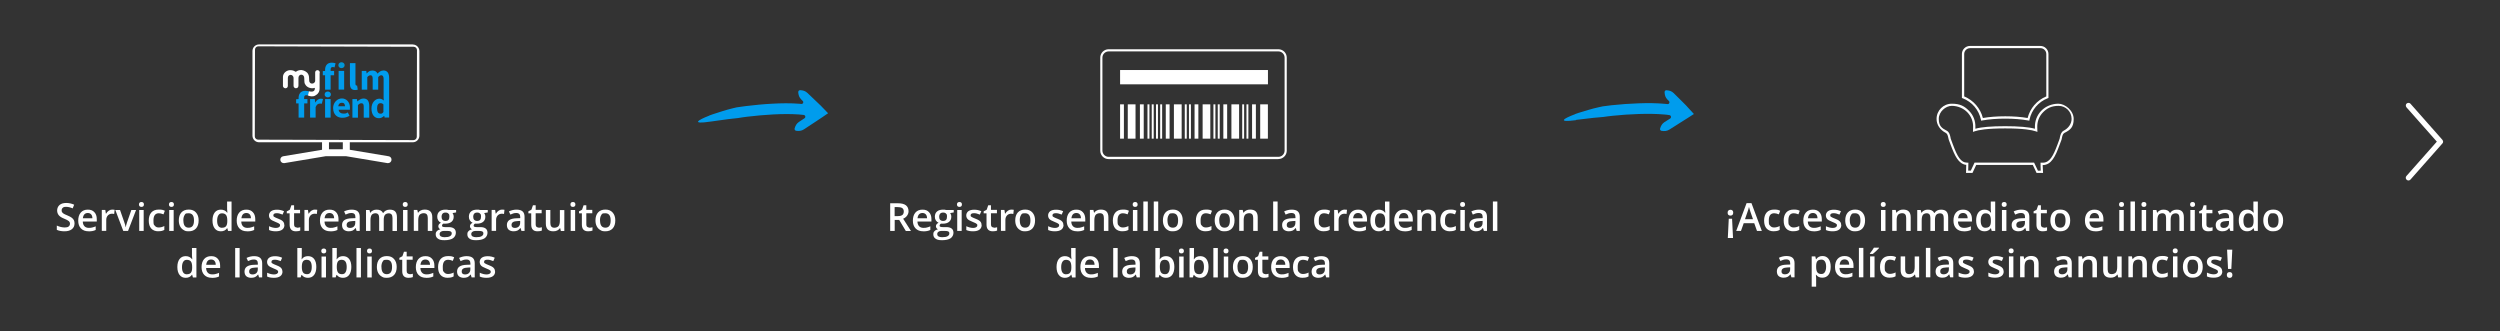 <?xml version="1.0" encoding="UTF-8"?>
<svg id="Ebene_1" data-name="Ebene 1" xmlns="http://www.w3.org/2000/svg" version="1.1" viewBox="0 0 3934.3 521">
  <rect x="0" y="0" width="3934.3" height="521" fill="#333333" stroke="none"/>
  <defs>
    <style>
      .cls-1, .cls-2 {
        fill: none;
      }

      .cls-1, .cls-3, .cls-4, .cls-5 {
        stroke-width: 0px;
      }

      .cls-2 {
        stroke: #89328a;
        stroke-miterlimit: 10;
        stroke-width: .2px;
      }

      .cls-3 {
        fill: #009ced;
      }

      .cls-4 {
        fill: #0097d8;
      }

      .cls-5 {
        fill: #fff;
      }
    </style>
  </defs>
  <rect id="BG" class="cls-1" x="4.3" y="-1.9" width="3930.6" height="515.8"/>
  <g>
    <g>
      <path class="cls-5" d="M3215.1,272.2h-10.1l-5.9-12.6h-89.1l-5.9,12.6h-10.1l.3-12.7c-12.2-1.4-18.1-14.5-24.4-31.3l-3.3-8.9c-.3-.7-.3-1.5-.5-2.3-.7-3.1-1.4-6.5-3.9-7.8-9.2-4.7-14.6-13-14.6-22,0-13.3,10.7-24,24-24s20.2,4.1,27.1,11.2c6.8,6.8,10.4,16.1,10,26v2.2c9.4-2.7,25.2-4,46.8-4s37.5,1.4,46.9,4v-2.2c-.3-9.8,3.2-19,9.9-26,6.9-7.2,16.9-11.2,27.1-11.2s24,10.7,24,24-5.4,17.3-14.6,22c-2.5,1.3-3.3,4.7-3.9,7.8-.2.9-.3,1.6-.5,2.3v.2c0,0-3.3,8.8-3.3,8.8-6.3,17.3-12.7,31.5-26.5,31.5l.6,12.4ZM3207.4,268.6h4.1l-.3-12.6h3.7c10.4,0,16.1-9.8,23.2-29.1l3.2-8.7c.2-.6.3-1.3.4-2.1.8-3.4,1.8-8.1,5.7-10.3,8-4.1,12.7-11.1,12.7-18.8,0-11.2-9.1-20.4-20.4-20.4s-18.2,3.7-24.6,10.2c-6.1,6.2-9.2,14.5-9,23.4l.2,7.4-2.5-.9c-6-2.1-19.2-4.6-48.2-4.6s-42.2,2.5-48.2,4.6l-2.5.9.2-7.4c.3-8.9-3-17.2-9-23.4-6.2-6.4-15.2-10.2-24.6-10.2s-20.4,9.1-20.4,20.4,4.7,14.7,12.7,18.8c3.9,2.1,5,6.8,5.7,10.3.2.8.3,1.5.4,2.1l3.2,8.7c7.3,19.6,12.5,29,22.8,29.1h1.8l-.3,12.5h4.1l5.9-12.6h93.7l6,12.6Z"/>
      <path class="cls-5" d="M3193.5,189.9l-1.7-.3c-10.6-1.9-22.8-2.9-36.2-2.9s-25.5,1-36.2,2.9l-1.7.3-.3-1.7c-3.3-15.3-14-27.9-28.8-33.6l-1.1-.4v-69.2c0-7,5.7-12.7,12.7-12.7h110.8c7,0,12.7,5.7,12.7,12.7v69.2l-1.1.4c-14.7,5.7-25.4,18.3-28.7,33.6l-.3,1.7ZM3091.1,151.7c14.6,6.2,25.5,18.7,29.4,34,10.4-1.8,22.2-2.7,35.2-2.7s24.7.9,35.2,2.7c3.9-15.4,14.7-27.9,29.4-34v-66.7c0-5-4.1-9.2-9.2-9.2h-110.8c-5,0-9.2,4.1-9.2,9.2v66.7s0,0,0,0Z"/>
    </g>
    <path class="cls-3" d="M1117.8,191.4c9-1.2,19.7-2.8,28.1-3.9,7.8-1,13.7-1.5,14.5-1.6h.2c4.9-.9,9.9-1.5,15-2.2,13.5-1.6,27.3-2.9,40.9-3.6,13.6-.7,27.2-.9,40.5,0,2.7.2,5.3.4,7.9.8s3.4,3.8,1.2,5.2c-3.9,2.6-7.2,4.8-8.8,5.8-3.9,2.7-5.5,5.8-6.8,10.3-.4,1.7.7,3.3,2.4,3.6,4.7.6,8.2.3,12.2-2.2,2.6-1.6,10.4-6.8,17.5-11.5,4.6-3.1,9.1-6,12.3-8.2,4.9-3.4,8-5.5,8-5.5h.1c0,0,.1-.2.2-.2,0,0,0-.1-.2-.2-.3-.3-.8-.8-1.4-1.4-1.2-1.2-2.8-3-4.9-5.1-1-1-2.1-2.3-3.4-3.5-.6-.6-1.3-1.2-1.8-1.9-.4-.4-.8-.7-1.2-1.1-1.4-1.3-2.9-2.8-4.5-4.3-6.1-5.9-12.9-12.2-15.1-14.4-3.4-3.2-6.7-4.1-11.4-4.4-1.7-.1-3.1,1.3-3.1,3,.3,4.8,1.4,8.2,4.7,11.6.5.5,1.4,1.3,2.3,2.3,2,1.9.5,5.1-2.2,4.8-1-.1-1.9-.2-2.9-.3-14.4-1.1-28.6-.9-42.7-.1-14.1.7-28.1,2.1-42.1,3.8-4.5.6-8.9,1.2-13.5,1.9h-.2c-.5,0-3.3.7-7.2,1.7-4.3,1.1-10.2,2.6-15.7,4.4-11.3,3.4-21.9,7.2-20.9,7.1-17.8,7-28.5,13.8,1.9,9.3Z"/>
    <path class="cls-3" d="M2479.9,188.7c9.1-1,19.7-2.4,28.2-3.3,7.8-.8,13.8-1.3,14.6-1.3h.2c4.9-.8,10-1.3,15-1.9,13.6-1.4,27.3-2.4,41-2.8s27.2-.4,40.5.8c2.7.2,5.3.5,7.9,1,2.6.4,3.3,3.9,1.1,5.3-3.9,2.5-7.3,4.7-8.9,5.6-3.9,2.6-5.6,5.7-7,10.2-.5,1.7.6,3.3,2.3,3.6,4.7.7,8.2.5,12.2-1.9,2.7-1.6,10.5-6.6,17.7-11.2,4.6-3,9.2-5.8,12.5-7.9,5-3.3,8.2-5.3,8.2-5.3h.1c0,0,.1-.2.2-.2,0,0,0-.1-.2-.2-.3-.3-.8-.8-1.3-1.5-1.1-1.3-2.8-3-4.8-5.2-1-1-2.1-2.3-3.3-3.6-.6-.6-1.2-1.3-1.8-2-.4-.4-.8-.7-1.1-1.2-1.3-1.4-2.9-2.8-4.4-4.4-6-6-12.6-12.5-14.8-14.7-3.4-3.3-6.6-4.2-11.3-4.6-1.7-.2-3.2,1.3-3.1,3,.2,4.8,1.2,8.3,4.5,11.7.5.5,1.3,1.4,2.3,2.3,1.9,1.9.4,5.1-2.3,4.8-1-.1-1.9-.2-2.9-.3-14.4-1.4-28.6-1.4-42.7-.9-14.1.5-28.1,1.5-42.2,3-4.5.5-9,1-13.5,1.7h-.2c-.5,0-3.3.6-7.3,1.6-4.4,1-10.2,2.4-15.8,4.1-11.4,3.2-22,6.8-21,6.8-17.8,6.7-28.7,13.3,1.7,9.3Z"/>
    <g>
      <g>
        <rect class="cls-5" x="1847.4" y="164.2" width="12.2" height="54"/>
        <rect class="cls-5" x="1825.8" y="164.2" width="3.1" height="54"/>
        <rect class="cls-5" x="1834.6" y="164.2" width="6" height="54"/>
        <rect class="cls-5" x="1864.5" y="164.2" width="3.1" height="54"/>
        <rect class="cls-5" x="1879.9" y="164.2" width="6" height="54"/>
        <rect class="cls-5" x="1819.2" y="164.2" width="3.1" height="54"/>
        <rect class="cls-5" x="1762.7" y="164.2" width="6" height="54"/>
        <rect class="cls-5" x="1774.8" y="164.2" width="12.2" height="54"/>
        <rect class="cls-5" x="1805.8" y="164.2" width="3.1" height="54"/>
        <rect class="cls-5" x="1793.9" y="164.2" width="6" height="54"/>
        <rect class="cls-5" x="1812.5" y="164.2" width="3.1" height="54"/>
        <rect class="cls-5" x="1871.1" y="164.2" width="3.1" height="54"/>
        <rect class="cls-5" x="1983.2" y="164.2" width="12.1" height="54"/>
        <rect class="cls-5" x="1961.6" y="164.2" width="3" height="54"/>
        <rect class="cls-5" x="1762.7" y="110.2" width="232.7" height="22.5"/>
        <rect class="cls-5" x="1970.4" y="164.2" width="6" height="54"/>
        <rect class="cls-5" x="1937.9" y="164.2" width="12.1" height="54"/>
        <rect class="cls-5" x="1909.6" y="164.2" width="3.1" height="54"/>
        <rect class="cls-5" x="1954.9" y="164.2" width="3" height="54"/>
        <rect class="cls-5" x="1916.4" y="164.2" width="3.1" height="54"/>
        <rect class="cls-5" x="1925.2" y="164.2" width="6" height="54"/>
        <rect class="cls-5" x="1892.6" y="164.2" width="12.1" height="54"/>
      </g>
      <path class="cls-5" d="M2011.8,250.4h-267.1c-7.3,0-13.2-5.9-13.2-13.2V90.7c0-7.3,5.9-13.2,13.2-13.2h267.1c7.3,0,13.2,5.9,13.2,13.2v146.4c0,7.3-6,13.2-13.2,13.2ZM1744.7,80.9c-5.4,0-9.8,4.4-9.8,9.8v146.3c0,5.4,4.4,9.8,9.8,9.8h267.1c5.4,0,9.8-4.4,9.8-9.8V90.7c0-5.4-4.4-9.8-9.8-9.8h-267.1Z"/>
    </g>
    <path class="cls-5" d="M3844.8,222.9c0,1.1-.3,2-1.1,2.8l-50.3,56.9c-1.4,1.7-4.3,2-6,.3-1.7-1.4-2-4.3-.3-6l47.8-54-47.8-54c-1.4-1.7-1.4-4.6.3-6,1.7-1.4,4.6-1.4,6,.3l50.3,56.9c.5.8,1.1,1.9,1.1,2.8h0Z"/>
    <g>
      <path class="cls-5" d="M649.5,69.9h-241.8c-5.7,0-10.4,4.6-10.4,10.4v133.2c0,5.7,4.6,10.4,10.4,10.4h99.1v11.8l-61.1,10.2c-3,.4-5,3.3-4.5,6.2.4,2.7,2.7,4.6,5.4,4.6s.6,0,.9,0l65.2-10.9h31.9l65.2,10.9c.3,0,.6,0,.9,0,2.6,0,5-1.9,5.4-4.6.5-3-1.5-5.8-4.5-6.2l-61.1-10.2v-11.8h99.1c5.7,0,10.4-4.6,10.4-10.4V80.4c0-5.7-4.7-10.4-10.4-10.4ZM539.5,234.9h-21.8v-11h21.8v11ZM655.9,215.3c0,2.9-2.4,5.2-5.2,5.2l-244.5-.7c-2.9,0-5.2-2.4-5.2-5.2l.3-136.5c0-2.9,2.4-5.2,5.2-5.2l244.5.7c2.9,0,5.2,2.4,5.2,5.2l-.3,136.5Z"/>
      <rect class="cls-1" x="396.4" y="112.2" width="265" height="81.3"/>
      <path class="cls-2" d="M423.7,166.2"/>
      <g>
        <path class="cls-3" d="M542.9,167.2c0-3.2-1.3-5.5-4.8-5.5s-5.2,1.9-5.8,5.5h10.7ZM524.2,170.4c0-9.4,6.8-15.5,13.9-15.5s12.6,6.1,12.6,13.9-.3,3.2-.3,3.9h-17.5c.6,4.2,3.6,6.1,7.8,6.1s4.2-.6,6.5-1.9l2.9,5.2c-2.9,1.9-6.8,3.2-10.3,3.2-9.1.6-15.5-5.2-15.5-14.9"/>
        <path class="cls-3" d="M511.6,155.9h8.7v29.2h-8.7v-29.2Z"/>
        <path class="cls-3" d="M488.3,155.9h7.1l.6,5.2h.3c2.3-3.9,5.5-5.8,8.4-5.8s2.6.3,3.6.6l-1.9,7.4c-1-.3-1.9-.3-3.2-.3-2.3,0-4.8,1.3-6.5,5.5v16.6h-8.7v-29.2h.3Z"/>
        <path class="cls-3" d="M481.9,149.8c1,0,1.9.3,2.9.6l1.6-6.5c-1.3-.3-3.2-1-5.8-1-7.8,0-10.7,5.2-10.7,11.3v1.7l-3.9.3v6.5h3.9v22.4h8.8v-22.4s5.1,0,5.1,0v-6.8h-5.2v-1.9c0-2.9,1-4.2,3.2-4.2Z"/>
        <path class="cls-3" d="M523.6,105.5c1,0,1.9.3,2.9.6l1.6-6.5c-1.3-.3-3.2-1-5.8-1-7.8,0-10.7,5.2-10.7,11.3v1.7l-3.6.3v6.5h3.6c0,8.9,0,22.7,0,22.7h8.7v-22.7h5.5v-6.8h-5.5v-1.9c0-2.9,1-4.2,3.2-4.2Z"/>
        <path class="cls-3" d="M532.9,111.6h8.7v29.4h-8.7v-29.4Z"/>
        <path class="cls-3" d="M550.7,131.7v-32.3h8.7v32.6c0,1.9,1,2.6,1.6,2.6h1l1,6.5c-1,.3-2.3.6-4.2.6-6.1,0-8.1-3.9-8.1-10"/>
        <path class="cls-3" d="M554.6,155.9h7.1l.6,3.6h.3c2.6-2.3,5.5-4.5,9.4-4.5,6.5,0,9.1,4.5,9.1,12v18.2h-8.7v-17.2c0-4.2-1-5.5-3.6-5.5s-3.6,1-5.5,2.9v19.8h-8.7v-29.2Z"/>
        <path class="cls-3" d="M603.1,111c-3.9,0-6.5,2.3-9,4.8-1.6-3.2-3.9-4.8-8.1-4.8s-6.5,1.9-8.7,4.5h-.3l-.6-3.9h-7.1v29.5s8.7,0,8.7,0v-19.8c1.6-1.9,3.6-2.9,4.9-2.9,2.3,0,3.6,1.3,3.6,5.5v17.2s8.7,0,8.7,0v-19.8c1.6-1.9,3.2-2.9,4.9-2.9s3.6,1.3,3.6,5.5v29.8s.3,4.5.3,4.5c-1.9-1.6-3.9-2.9-7.1-2.9-6.1,0-12.3,5.8-12.3,15.5s4.8,15.5,12,15.2c2.9,0,5.8-1.6,7.8-3.6h.3l.6,2.6h7.1v-62.1c0-7.4-2.6-12-9.1-12ZM603.4,176.3c-1.3,1.9-2.9,2.9-4.5,2.6-3.6,0-5.5-2.6-5.5-8.4s2.3-8.1,5.2-8.1,3.2.6,4.8,1.9v12Z"/>
        <path class="cls-5" d="M503.2,115.2s0-1.2,0-1.3h0s0,0,0,0c0-1.9-1.6-3.5-3.6-3.5s-3.6,1.6-3.6,3.5v12.4h0v.4c0,.6,0,1.3-.3,1.9-1,2.3-3.2,3.2-5.5,2.9-1.9-.3-3.6-2.3-3.6-4.5-.3-2.6,0-5.2-.6-7.8-1-4.2-3.6-6.3-7.8-8.1-3.9-1.6-8.7-1-12.2,1.6-.3.3-1,.3-1.3,0-2.6-1.9-5.5-2.3-8.4-2.3-5.5.3-10.7,4.5-11,10.3v14.8c0,1,.6,1.9,1.6,2.6,1.3,1,2.9,1,4.2.3,1.3-.6,1.9-1.9,1.9-3.6v-12.2c0-2.9,1.9-4.8,4.5-4.8s4.5,2.6,4.5,4.8v12.6c0,1.6,1.3,3.2,2.9,3.6,2.9.3,4.8-1,4.8-4.2s0-7.4,0-11.9c0-2.4,1.2-5.2,4.6-5.2,2.7,0,4.6,2.6,4.5,5.2.2,2,0,7.3.9,9,1.7,3.6,5.3,7,11.6,7.2,3-.1,3.5-.5,4.2-.7,0,1,0,1.9-.3,2.9-.6,1.9-1.6,2.4-3.2,2.9-1.3.3-3.2.3-5.8-.3l-1.6,6.5s1.7.7,2.2.8c.8.2,5.2,1.6,9.1-.5,4.5-2.3,7.1-6.1,7.1-11.3v-24.2h0Z"/>
        <ellipse class="cls-4" cx="537.4" cy="102.6" rx="4.9" ry="4.6"/>
        <ellipse class="cls-3" cx="515.8" cy="148.6" rx="4.9" ry="4.6"/>
      </g>
    </g>
    <g>
      <path class="cls-5" d="M117.3,351.6c0,3.9-1.4,6.9-4.2,9.1-2.8,2.2-6.7,3.3-11.6,3.3s-9-.8-12.1-2.3v-6.7c2,.9,4.1,1.7,6.3,2.2,2.2.5,4.3.8,6.2.8,2.8,0,4.9-.5,6.2-1.6,1.3-1.1,2-2.5,2-4.3s-.6-3-1.8-4.1c-1.2-1.1-3.8-2.5-7.6-4-4-1.6-6.8-3.4-8.4-5.5-1.6-2.1-2.4-4.5-2.4-7.4s1.3-6.5,3.9-8.6c2.6-2.1,6-3.1,10.4-3.1s8.3.9,12.5,2.7l-2.3,5.8c-3.9-1.6-7.3-2.4-10.4-2.4s-4.1.5-5.2,1.5c-1.2,1-1.8,2.3-1.8,4s.2,2.1.7,2.9c.5.8,1.3,1.6,2.4,2.3,1.1.7,3.1,1.7,5.9,2.8,3.2,1.3,5.5,2.6,7,3.7s2.6,2.5,3.3,3.9c.7,1.4,1,3.2,1,5.1Z"/>
      <path class="cls-5" d="M139.4,364c-5.1,0-9.1-1.5-12-4.5-2.9-3-4.3-7.1-4.3-12.3s1.3-9.6,4-12.7c2.7-3.1,6.4-4.6,11.1-4.6s7.8,1.3,10.3,4c2.5,2.6,3.8,6.3,3.8,10.9v3.8h-22c0,3.2,1,5.7,2.6,7.4,1.6,1.7,3.9,2.6,6.9,2.6s3.8-.2,5.4-.6c1.7-.4,3.5-1,5.4-1.8v5.7c-1.7.8-3.4,1.4-5.2,1.7-1.7.3-3.7.5-6,.5ZM138.1,335.2c-2.2,0-4,.7-5.3,2.1-1.3,1.4-2.1,3.5-2.4,6.2h15c0-2.7-.7-4.8-2-6.2-1.3-1.4-3-2.1-5.2-2.1Z"/>
      <path class="cls-5" d="M176.9,329.9c1.4,0,2.6,0,3.5.3l-.7,6.5c-1-.2-2-.4-3.1-.4-2.8,0-5.1.9-6.8,2.7-1.7,1.8-2.6,4.2-2.6,7.1v17.2h-7v-32.9h5.5l.9,5.8h.4c1.1-2,2.5-3.5,4.3-4.7,1.8-1.2,3.6-1.7,5.7-1.7Z"/>
      <path class="cls-5" d="M194,363.4l-12.5-32.9h7.4l6.7,19.2c1.2,3.2,1.8,5.8,2.1,7.8h.2c.2-1.4.9-4,2.1-7.8l6.7-19.2h7.4l-12.6,32.9h-7.6Z"/>
      <path class="cls-5" d="M218.7,321.8c0-1.2.3-2.2,1-2.9.7-.7,1.7-1,2.9-1s2.2.3,2.9,1c.7.7,1,1.6,1,2.9s-.3,2.1-1,2.8c-.7.7-1.6,1-2.9,1s-2.2-.3-2.9-1c-.7-.7-1-1.6-1-2.8ZM226.1,363.4h-7v-32.9h7v32.9Z"/>
      <path class="cls-5" d="M249.4,364c-5,0-8.8-1.5-11.4-4.4-2.6-2.9-3.9-7.1-3.9-12.5s1.4-9.8,4.1-12.8c2.7-3,6.6-4.5,11.8-4.5s6.6.6,9.4,1.9l-2.1,5.6c-3-1.2-5.4-1.7-7.3-1.7-5.7,0-8.5,3.8-8.5,11.3s.7,6.5,2.1,8.3c1.4,1.9,3.5,2.8,6.2,2.8s6.1-.8,8.8-2.3v6.1c-1.3.7-2.6,1.3-4,1.6-1.4.3-3.1.5-5.2.5Z"/>
      <path class="cls-5" d="M265.9,321.8c0-1.2.3-2.2,1-2.9.7-.7,1.7-1,2.9-1s2.2.3,2.9,1c.7.7,1,1.6,1,2.9s-.3,2.1-1,2.8c-.7.7-1.6,1-2.9,1s-2.2-.3-2.9-1c-.7-.7-1-1.6-1-2.8ZM273.3,363.4h-7v-32.9h7v32.9Z"/>
      <path class="cls-5" d="M312.6,346.9c0,5.4-1.4,9.6-4.1,12.6-2.8,3-6.6,4.5-11.5,4.5s-5.8-.7-8.2-2.1c-2.4-1.4-4.2-3.4-5.5-6-1.3-2.6-1.9-5.6-1.9-9.1,0-5.3,1.4-9.5,4.1-12.5,2.7-3,6.6-4.5,11.6-4.5s8.5,1.5,11.3,4.6c2.8,3.1,4.2,7.2,4.2,12.4ZM288.6,346.9c0,7.6,2.8,11.4,8.4,11.4s8.3-3.8,8.3-11.4-2.8-11.3-8.4-11.3-5.1,1-6.4,2.9c-1.3,1.9-2,4.7-2,8.4Z"/>
      <path class="cls-5" d="M347.5,364c-4.1,0-7.3-1.5-9.6-4.5-2.3-3-3.5-7.2-3.5-12.5s1.2-9.6,3.5-12.6c2.3-3,5.6-4.5,9.7-4.5s7.6,1.6,9.9,4.8h.4c-.3-2.4-.5-4.2-.5-5.6v-12h7v46.3h-5.5l-1.2-4.3h-.3c-2.2,3.3-5.5,4.9-9.9,4.9ZM349.4,358.4c2.9,0,5-.8,6.3-2.4,1.3-1.6,2-4.2,2-7.9v-1c0-4.2-.7-7.1-2-8.8-1.4-1.7-3.5-2.6-6.3-2.6s-4.4,1-5.7,3c-1.3,2-2,4.8-2,8.5s.6,6.4,1.9,8.4c1.3,1.9,3.2,2.9,5.8,2.9Z"/>
      <path class="cls-5" d="M388.8,364c-5.1,0-9.1-1.5-12-4.5-2.9-3-4.3-7.1-4.3-12.3s1.3-9.6,4-12.7c2.7-3.1,6.4-4.6,11.1-4.6s7.8,1.3,10.3,4c2.5,2.6,3.8,6.3,3.8,10.9v3.8h-22c0,3.2,1,5.7,2.6,7.4,1.6,1.7,3.9,2.6,6.9,2.6s3.8-.2,5.4-.6c1.7-.4,3.5-1,5.4-1.8v5.7c-1.7.8-3.4,1.4-5.2,1.7-1.7.3-3.7.5-6,.5ZM387.6,335.2c-2.2,0-4,.7-5.3,2.1-1.3,1.4-2.1,3.5-2.4,6.2h15c0-2.7-.7-4.8-2-6.2-1.3-1.4-3-2.1-5.2-2.1Z"/>
      <path class="cls-5" d="M447.6,354c0,3.2-1.2,5.7-3.5,7.4-2.3,1.7-5.7,2.6-10.1,2.6s-7.9-.7-10.6-2v-6c3.9,1.8,7.5,2.7,10.8,2.7s6.5-1.3,6.5-3.9-.2-1.5-.7-2.1c-.5-.6-1.3-1.1-2.4-1.7-1.1-.6-2.6-1.3-4.6-2-3.8-1.5-6.4-2.9-7.7-4.4-1.3-1.5-2-3.4-2-5.7s1.1-5,3.4-6.6c2.3-1.6,5.4-2.3,9.3-2.3s7.5.8,11,2.4l-2.3,5.3c-3.6-1.5-6.5-2.2-9-2.2-3.7,0-5.5,1.1-5.5,3.2s.5,1.9,1.4,2.6c1,.7,3.1,1.7,6.3,2.9,2.7,1.1,4.7,2,5.9,2.9,1.2.9,2.1,1.9,2.7,3s.9,2.5.9,4.1Z"/>
      <path class="cls-5" d="M467.4,358.4c1.7,0,3.4-.3,5.1-.8v5.3c-.8.3-1.8.6-3,.8-1.2.2-2.5.3-3.8.3-6.6,0-9.9-3.5-9.9-10.5v-17.8h-4.5v-3.1l4.8-2.6,2.4-7h4.3v7.3h9.4v5.3h-9.4v17.6c0,1.7.4,2.9,1.3,3.7.8.8,2,1.2,3.3,1.2Z"/>
      <path class="cls-5" d="M495.8,329.9c1.4,0,2.6,0,3.5.3l-.7,6.5c-1-.2-2-.4-3.1-.4-2.8,0-5.1.9-6.8,2.7-1.7,1.8-2.6,4.2-2.6,7.1v17.2h-7v-32.9h5.5l.9,5.8h.4c1.1-2,2.5-3.5,4.3-4.7,1.8-1.2,3.6-1.7,5.7-1.7Z"/>
      <path class="cls-5" d="M519.8,364c-5.1,0-9.1-1.5-12-4.5-2.9-3-4.3-7.1-4.3-12.3s1.3-9.6,4-12.7c2.7-3.1,6.4-4.6,11.1-4.6s7.8,1.3,10.3,4c2.5,2.6,3.8,6.3,3.8,10.9v3.8h-22c0,3.2,1,5.7,2.6,7.4,1.6,1.7,3.9,2.6,6.9,2.6s3.8-.2,5.4-.6c1.7-.4,3.5-1,5.4-1.8v5.7c-1.7.8-3.4,1.4-5.2,1.7-1.7.3-3.7.5-6,.5ZM518.5,335.2c-2.2,0-4,.7-5.3,2.1-1.3,1.4-2.1,3.5-2.4,6.2h15c0-2.7-.7-4.8-2-6.2-1.3-1.4-3-2.1-5.2-2.1Z"/>
      <path class="cls-5" d="M561.2,363.4l-1.4-4.6h-.2c-1.6,2-3.2,3.4-4.8,4.1s-3.7,1.1-6.2,1.1-5.8-.9-7.6-2.6c-1.8-1.7-2.7-4.2-2.7-7.4s1.3-6,3.8-7.7c2.5-1.7,6.4-2.7,11.5-2.8l5.7-.2v-1.8c0-2.1-.5-3.7-1.5-4.7-1-1-2.5-1.6-4.6-1.6s-3.3.2-4.9.7c-1.5.5-3,1.1-4.5,1.8l-2.3-5c1.8-.9,3.7-1.6,5.9-2.1,2.1-.5,4.1-.7,6-.7,4.2,0,7.4.9,9.5,2.7,2.1,1.8,3.2,4.7,3.2,8.6v22.2h-5ZM550.7,358.7c2.5,0,4.6-.7,6.1-2.1,1.5-1.4,2.3-3.4,2.3-6v-2.9l-4.2.2c-3.3.1-5.7.7-7.2,1.7-1.5,1-2.2,2.5-2.2,4.5s.4,2.6,1.3,3.4c.9.8,2.2,1.2,3.9,1.2Z"/>
      <path class="cls-5" d="M603.7,363.4h-7v-20.3c0-2.5-.5-4.4-1.4-5.6-1-1.2-2.4-1.9-4.5-1.9s-4.7.9-5.9,2.6c-1.3,1.8-1.9,4.7-1.9,8.8v16.4h-7v-32.9h5.5l1,4.3h.4c.9-1.6,2.2-2.8,4-3.6,1.7-.9,3.6-1.3,5.7-1.3,5.1,0,8.4,1.7,10.1,5.2h.5c1-1.6,2.3-2.9,4.1-3.8,1.8-.9,3.8-1.4,6.1-1.4,3.9,0,6.8,1,8.6,3,1.8,2,2.7,5,2.7,9.1v21.5h-7v-20.3c0-2.5-.5-4.4-1.4-5.6-1-1.2-2.5-1.9-4.5-1.9s-4.7.8-6,2.5c-1.3,1.7-1.9,4.3-1.9,7.8v17.5Z"/>
      <path class="cls-5" d="M633.8,321.8c0-1.2.3-2.2,1-2.9.7-.7,1.7-1,2.9-1s2.2.3,2.9,1c.7.7,1,1.6,1,2.9s-.3,2.1-1,2.8c-.7.7-1.6,1-2.9,1s-2.2-.3-2.9-1c-.7-.7-1-1.6-1-2.8ZM641.3,363.4h-7v-32.9h7v32.9Z"/>
      <path class="cls-5" d="M680.2,363.4h-7v-20.3c0-2.5-.5-4.4-1.5-5.7-1-1.2-2.6-1.9-4.9-1.9s-5.1.9-6.5,2.6-2.1,4.7-2.1,8.8v16.4h-7v-32.9h5.5l1,4.3h.4c1-1.6,2.4-2.8,4.2-3.6,1.8-.9,3.9-1.3,6.1-1.3,7.9,0,11.9,4,11.9,12.1v21.5Z"/>
      <path class="cls-5" d="M717.8,330.5v3.8l-5.6,1c.5.7.9,1.5,1.3,2.6.3,1,.5,2.1.5,3.2,0,3.4-1.2,6.1-3.5,8-2.3,1.9-5.6,2.9-9.7,2.9s-2,0-2.9-.2c-1.5.9-2.3,2-2.3,3.3s.4,1.3,1.1,1.7c.7.4,2,.6,3.9.6h5.7c3.6,0,6.4.8,8.3,2.3,1.9,1.5,2.8,3.8,2.8,6.7s-1.5,6.6-4.6,8.6c-3.1,2-7.5,3-13.3,3s-7.9-.8-10.3-2.4c-2.4-1.6-3.5-3.9-3.5-6.8s.6-3.7,1.9-5.1c1.3-1.4,3.1-2.3,5.4-2.9-.9-.4-1.7-1-2.3-1.9-.6-.9-.9-1.8-.9-2.8s.3-2.3,1-3.1c.7-.9,1.7-1.7,3.1-2.5-1.7-.7-3.1-1.9-4.2-3.6-1.1-1.7-1.6-3.6-1.6-5.8,0-3.6,1.1-6.3,3.4-8.3,2.3-2,5.5-2.9,9.6-2.9s1.9,0,2.9.2c1,.1,1.8.3,2.3.4h11.4ZM691.9,368.6c0,1.5.7,2.7,2,3.5,1.4.8,3.3,1.2,5.7,1.2,3.8,0,6.7-.5,8.5-1.6,1.9-1.1,2.8-2.5,2.8-4.3s-.5-2.4-1.5-3.1c-1-.6-2.9-.9-5.7-.9h-5.3c-2,0-3.6.5-4.8,1.4-1.2.9-1.8,2.2-1.8,3.8ZM694.9,341.2c0,2.1.5,3.7,1.6,4.8,1.1,1.1,2.6,1.7,4.6,1.7,4.1,0,6.1-2.2,6.1-6.5s-.5-3.8-1.5-5c-1-1.2-2.5-1.7-4.6-1.7s-3.6.6-4.6,1.7c-1,1.2-1.6,2.8-1.6,5Z"/>
      <path class="cls-5" d="M767.6,330.5v3.8l-5.6,1c.5.7.9,1.5,1.3,2.6.3,1,.5,2.1.5,3.2,0,3.4-1.2,6.1-3.5,8-2.3,1.9-5.6,2.9-9.7,2.9s-2,0-2.9-.2c-1.5.9-2.3,2-2.3,3.3s.4,1.3,1.1,1.7c.7.4,2,.6,3.9.6h5.7c3.6,0,6.4.8,8.3,2.3,1.9,1.5,2.8,3.8,2.8,6.7s-1.5,6.6-4.6,8.6c-3.1,2-7.5,3-13.3,3s-7.9-.8-10.3-2.4c-2.4-1.6-3.5-3.9-3.5-6.8s.6-3.7,1.9-5.1c1.3-1.4,3.1-2.3,5.4-2.9-.9-.4-1.7-1-2.3-1.9-.6-.9-.9-1.8-.9-2.8s.3-2.3,1-3.1c.7-.9,1.7-1.7,3.1-2.5-1.7-.7-3.1-1.9-4.2-3.6-1.1-1.7-1.6-3.6-1.6-5.8,0-3.6,1.1-6.3,3.4-8.3,2.3-2,5.5-2.9,9.6-2.9s1.9,0,2.9.2c1,.1,1.8.3,2.3.4h11.4ZM741.7,368.6c0,1.5.7,2.7,2,3.5,1.4.8,3.3,1.2,5.7,1.2,3.8,0,6.7-.5,8.5-1.6,1.9-1.1,2.8-2.5,2.8-4.3s-.5-2.4-1.5-3.1c-1-.6-2.9-.9-5.7-.9h-5.3c-2,0-3.6.5-4.8,1.4-1.2.9-1.8,2.2-1.8,3.8ZM744.7,341.2c0,2.1.5,3.7,1.6,4.8,1.1,1.1,2.6,1.7,4.6,1.7,4.1,0,6.1-2.2,6.1-6.5s-.5-3.8-1.5-5c-1-1.2-2.5-1.7-4.6-1.7s-3.6.6-4.6,1.7c-1,1.2-1.6,2.8-1.6,5Z"/>
      <path class="cls-5" d="M790.4,329.9c1.4,0,2.6,0,3.5.3l-.7,6.5c-1-.2-2-.4-3.1-.4-2.8,0-5.1.9-6.8,2.7-1.7,1.8-2.6,4.2-2.6,7.1v17.2h-7v-32.9h5.5l.9,5.8h.4c1.1-2,2.5-3.5,4.3-4.7,1.8-1.2,3.6-1.7,5.7-1.7Z"/>
      <path class="cls-5" d="M820.6,363.4l-1.4-4.6h-.2c-1.6,2-3.2,3.4-4.8,4.1s-3.7,1.1-6.2,1.1-5.8-.9-7.6-2.6c-1.8-1.7-2.7-4.2-2.7-7.4s1.3-6,3.8-7.7c2.5-1.7,6.4-2.7,11.5-2.8l5.7-.2v-1.8c0-2.1-.5-3.7-1.5-4.7-1-1-2.5-1.6-4.6-1.6s-3.3.2-4.9.7c-1.5.5-3,1.1-4.5,1.8l-2.3-5c1.8-.9,3.7-1.6,5.9-2.1,2.1-.5,4.1-.7,6-.7,4.2,0,7.4.9,9.5,2.7,2.1,1.8,3.2,4.7,3.2,8.6v22.2h-5ZM810.2,358.7c2.5,0,4.6-.7,6.1-2.1,1.5-1.4,2.3-3.4,2.3-6v-2.9l-4.2.2c-3.3.1-5.7.7-7.2,1.7-1.5,1-2.2,2.5-2.2,4.5s.4,2.6,1.3,3.4c.9.8,2.2,1.2,3.9,1.2Z"/>
      <path class="cls-5" d="M847.6,358.4c1.7,0,3.4-.3,5.1-.8v5.3c-.8.3-1.8.6-3,.8-1.2.2-2.5.3-3.8.3-6.6,0-9.9-3.5-9.9-10.5v-17.8h-4.5v-3.1l4.8-2.6,2.4-7h4.3v7.3h9.4v5.3h-9.4v17.6c0,1.7.4,2.9,1.3,3.7.8.8,2,1.2,3.3,1.2Z"/>
      <path class="cls-5" d="M882.6,363.4l-1-4.3h-.4c-1,1.5-2.4,2.7-4.2,3.6-1.8.9-3.8,1.3-6.2,1.3-4,0-7-1-8.9-3s-2.9-5-2.9-9v-21.5h7.1v20.3c0,2.5.5,4.4,1.5,5.7,1,1.3,2.7,1.9,4.9,1.9s5.1-.9,6.5-2.6c1.4-1.8,2.1-4.7,2.1-8.8v-16.4h7v32.9h-5.5Z"/>
      <path class="cls-5" d="M897.7,321.8c0-1.2.3-2.2,1-2.9.7-.7,1.7-1,2.9-1s2.2.3,2.9,1c.7.7,1,1.6,1,2.9s-.3,2.1-1,2.8c-.7.7-1.6,1-2.9,1s-2.2-.3-2.9-1c-.7-.7-1-1.6-1-2.8ZM905.1,363.4h-7v-32.9h7v32.9Z"/>
      <path class="cls-5" d="M927.3,358.4c1.7,0,3.4-.3,5.1-.8v5.3c-.8.3-1.8.6-3,.8-1.2.2-2.5.3-3.8.3-6.6,0-9.9-3.5-9.9-10.5v-17.8h-4.5v-3.1l4.8-2.6,2.4-7h4.3v7.3h9.4v5.3h-9.4v17.6c0,1.7.4,2.9,1.3,3.7.8.8,2,1.2,3.3,1.2Z"/>
      <path class="cls-5" d="M968.3,346.9c0,5.4-1.4,9.6-4.1,12.6-2.8,3-6.6,4.5-11.5,4.5s-5.8-.7-8.2-2.1c-2.4-1.4-4.2-3.4-5.5-6-1.3-2.6-1.9-5.6-1.9-9.1,0-5.3,1.4-9.5,4.1-12.5,2.7-3,6.6-4.5,11.6-4.5s8.5,1.5,11.3,4.6c2.8,3.1,4.2,7.2,4.2,12.4ZM944.3,346.9c0,7.6,2.8,11.4,8.4,11.4s8.3-3.8,8.3-11.4-2.8-11.3-8.4-11.3-5.1,1-6.4,2.9c-1.3,1.9-2,4.7-2,8.4Z"/>
      <path class="cls-5" d="M292.2,437.2c-4.1,0-7.3-1.5-9.6-4.5-2.3-3-3.5-7.2-3.5-12.5s1.2-9.6,3.5-12.6c2.3-3,5.6-4.5,9.7-4.5s7.6,1.6,9.9,4.8h.4c-.3-2.4-.5-4.2-.5-5.6v-12h7v46.3h-5.5l-1.2-4.3h-.3c-2.2,3.3-5.5,4.9-9.9,4.9ZM294.1,431.6c2.9,0,5-.8,6.3-2.4,1.3-1.6,2-4.2,2-7.9v-1c0-4.2-.7-7.1-2-8.8-1.4-1.7-3.5-2.6-6.3-2.6s-4.4,1-5.7,3c-1.3,2-2,4.8-2,8.5s.6,6.4,1.9,8.4c1.3,1.9,3.2,2.9,5.8,2.9Z"/>
      <path class="cls-5" d="M333.5,437.2c-5.1,0-9.1-1.5-12-4.5-2.9-3-4.3-7.1-4.3-12.3s1.3-9.6,4-12.7c2.7-3.1,6.4-4.6,11.1-4.6s7.8,1.3,10.3,4c2.5,2.6,3.8,6.3,3.8,10.9v3.8h-22c0,3.2,1,5.7,2.6,7.4,1.6,1.7,3.9,2.6,6.9,2.6s3.8-.2,5.4-.6c1.7-.4,3.5-1,5.4-1.8v5.7c-1.7.8-3.4,1.4-5.2,1.7-1.7.3-3.7.5-6,.5ZM332.2,408.4c-2.2,0-4,.7-5.3,2.1-1.3,1.4-2.1,3.5-2.4,6.2h15c0-2.7-.7-4.8-2-6.2-1.3-1.4-3-2.1-5.2-2.1Z"/>
      <path class="cls-5" d="M377.1,436.6h-7v-46.3h7v46.3Z"/>
      <path class="cls-5" d="M407.7,436.6l-1.4-4.6h-.2c-1.6,2-3.2,3.4-4.8,4.1s-3.7,1.1-6.2,1.1-5.8-.9-7.6-2.6c-1.8-1.7-2.7-4.2-2.7-7.4s1.3-6,3.8-7.7c2.5-1.7,6.4-2.7,11.5-2.8l5.7-.2v-1.8c0-2.1-.5-3.7-1.5-4.7-1-1-2.5-1.6-4.6-1.6s-3.3.2-4.9.7c-1.5.5-3,1.1-4.5,1.8l-2.3-5c1.8-.9,3.7-1.6,5.9-2.1,2.1-.5,4.1-.7,6-.7,4.2,0,7.4.9,9.5,2.7,2.1,1.8,3.2,4.7,3.2,8.6v22.2h-5ZM397.3,431.9c2.5,0,4.6-.7,6.1-2.1,1.5-1.4,2.3-3.4,2.3-6v-2.9l-4.2.2c-3.3.1-5.7.7-7.2,1.7-1.5,1-2.2,2.5-2.2,4.5s.4,2.6,1.3,3.4c.9.8,2.2,1.2,3.9,1.2Z"/>
      <path class="cls-5" d="M444.6,427.2c0,3.2-1.2,5.7-3.5,7.4-2.3,1.7-5.7,2.6-10.1,2.6s-7.9-.7-10.6-2v-6c3.9,1.8,7.5,2.7,10.8,2.7s6.5-1.3,6.5-3.9-.2-1.5-.7-2.1c-.5-.6-1.3-1.1-2.4-1.7-1.1-.6-2.6-1.3-4.6-2-3.8-1.5-6.4-2.9-7.7-4.4-1.3-1.5-2-3.4-2-5.7s1.1-5,3.4-6.6c2.3-1.6,5.4-2.3,9.3-2.3s7.5.8,11,2.4l-2.3,5.3c-3.6-1.5-6.5-2.2-9-2.2-3.7,0-5.5,1.1-5.5,3.2s.5,1.9,1.4,2.6c1,.7,3.1,1.7,6.3,2.9,2.7,1.1,4.7,2,5.9,2.9,1.2.9,2.1,1.9,2.7,3s.9,2.5.9,4.1Z"/>
      <path class="cls-5" d="M484.8,403.1c4.1,0,7.3,1.5,9.6,4.5,2.3,3,3.4,7.2,3.4,12.5s-1.2,9.6-3.5,12.6c-2.3,3-5.6,4.5-9.7,4.5s-7.4-1.5-9.7-4.5h-.5l-1.3,3.9h-5.2v-46.3h7v11c0,.8,0,2-.1,3.6,0,1.6-.1,2.6-.2,3.1h.3c2.2-3.3,5.5-4.9,9.8-4.9ZM483,408.8c-2.8,0-4.9.8-6.1,2.5-1.2,1.7-1.9,4.4-1.9,8.3v.5c0,4,.6,6.9,1.9,8.7,1.3,1.8,3.3,2.7,6.2,2.7s4.4-1,5.6-2.9c1.3-2,1.9-4.8,1.9-8.5,0-7.5-2.6-11.2-7.7-11.2Z"/>
      <path class="cls-5" d="M505.6,395c0-1.2.3-2.2,1-2.9.7-.7,1.7-1,2.9-1s2.2.3,2.9,1c.7.7,1,1.6,1,2.9s-.3,2.1-1,2.8c-.7.7-1.6,1-2.9,1s-2.2-.3-2.9-1c-.7-.7-1-1.6-1-2.8ZM513,436.6h-7v-32.9h7v32.9Z"/>
      <path class="cls-5" d="M539.9,403.1c4.1,0,7.3,1.5,9.6,4.5,2.3,3,3.4,7.2,3.4,12.5s-1.2,9.6-3.5,12.6c-2.3,3-5.6,4.5-9.7,4.5s-7.4-1.5-9.7-4.5h-.5l-1.3,3.9h-5.2v-46.3h7v11c0,.8,0,2-.1,3.6,0,1.6-.1,2.6-.2,3.1h.3c2.2-3.3,5.5-4.9,9.8-4.9ZM538,408.8c-2.8,0-4.9.8-6.1,2.5-1.2,1.7-1.9,4.4-1.9,8.3v.5c0,4,.6,6.9,1.9,8.7,1.3,1.8,3.3,2.7,6.2,2.7s4.4-1,5.6-2.9c1.3-2,1.9-4.8,1.9-8.5,0-7.5-2.6-11.2-7.7-11.2Z"/>
      <path class="cls-5" d="M568,436.6h-7v-46.3h7v46.3Z"/>
      <path class="cls-5" d="M577.6,395c0-1.2.3-2.2,1-2.9.7-.7,1.7-1,2.9-1s2.2.3,2.9,1c.7.7,1,1.6,1,2.9s-.3,2.1-1,2.8c-.7.7-1.6,1-2.9,1s-2.2-.3-2.9-1c-.7-.7-1-1.6-1-2.8ZM585,436.6h-7v-32.9h7v32.9Z"/>
      <path class="cls-5" d="M624.3,420.1c0,5.4-1.4,9.6-4.1,12.6-2.8,3-6.6,4.5-11.5,4.5s-5.8-.7-8.2-2.1c-2.4-1.4-4.2-3.4-5.5-6-1.3-2.6-1.9-5.6-1.9-9.1,0-5.3,1.4-9.5,4.1-12.5,2.7-3,6.6-4.5,11.6-4.5s8.5,1.5,11.3,4.6c2.8,3.1,4.2,7.2,4.2,12.4ZM600.3,420.1c0,7.6,2.8,11.4,8.4,11.4s8.3-3.8,8.3-11.4-2.8-11.3-8.4-11.3-5.1,1-6.4,2.9c-1.3,1.9-2,4.7-2,8.4Z"/>
      <path class="cls-5" d="M644.6,431.6c1.7,0,3.4-.3,5.1-.8v5.3c-.8.3-1.8.6-3,.8-1.2.2-2.5.3-3.8.3-6.6,0-9.9-3.5-9.9-10.5v-17.8h-4.5v-3.1l4.8-2.6,2.4-7h4.3v7.3h9.4v5.3h-9.4v17.6c0,1.7.4,2.9,1.3,3.7.8.8,2,1.2,3.3,1.2Z"/>
      <path class="cls-5" d="M670.7,437.2c-5.1,0-9.1-1.5-12-4.5-2.9-3-4.3-7.1-4.3-12.3s1.3-9.6,4-12.7c2.7-3.1,6.4-4.6,11.1-4.6s7.8,1.3,10.3,4c2.5,2.6,3.8,6.3,3.8,10.9v3.8h-22c0,3.2,1,5.7,2.6,7.4,1.6,1.7,3.9,2.6,6.9,2.6s3.8-.2,5.4-.6c1.7-.4,3.5-1,5.4-1.8v5.7c-1.7.8-3.4,1.4-5.2,1.7-1.7.3-3.7.5-6,.5ZM669.4,408.4c-2.2,0-4,.7-5.3,2.1-1.3,1.4-2.1,3.5-2.4,6.2h15c0-2.7-.7-4.8-2-6.2-1.3-1.4-3-2.1-5.2-2.1Z"/>
      <path class="cls-5" d="M704.7,437.2c-5,0-8.8-1.5-11.4-4.4-2.6-2.9-3.9-7.1-3.9-12.5s1.4-9.8,4.1-12.8c2.7-3,6.6-4.5,11.8-4.5s6.6.6,9.4,1.9l-2.1,5.6c-3-1.2-5.4-1.7-7.3-1.7-5.7,0-8.5,3.8-8.5,11.3s.7,6.5,2.1,8.3c1.4,1.9,3.5,2.8,6.2,2.8s6.1-.8,8.8-2.3v6.1c-1.3.7-2.6,1.3-4,1.6-1.4.3-3.1.5-5.2.5Z"/>
      <path class="cls-5" d="M742.2,436.6l-1.4-4.6h-.2c-1.6,2-3.2,3.4-4.8,4.1s-3.7,1.1-6.2,1.1-5.8-.9-7.6-2.6c-1.8-1.7-2.7-4.2-2.7-7.4s1.3-6,3.8-7.7c2.5-1.7,6.4-2.7,11.5-2.8l5.7-.2v-1.8c0-2.1-.5-3.7-1.5-4.7-1-1-2.5-1.6-4.6-1.6s-3.3.2-4.9.7c-1.5.5-3,1.1-4.5,1.8l-2.3-5c1.8-.9,3.7-1.6,5.9-2.1,2.1-.5,4.1-.7,6-.7,4.2,0,7.4.9,9.5,2.7,2.1,1.8,3.2,4.7,3.2,8.6v22.2h-5ZM731.8,431.9c2.5,0,4.6-.7,6.1-2.1,1.5-1.4,2.3-3.4,2.3-6v-2.9l-4.2.2c-3.3.1-5.7.7-7.2,1.7-1.5,1-2.2,2.5-2.2,4.5s.4,2.6,1.3,3.4c.9.8,2.2,1.2,3.9,1.2Z"/>
      <path class="cls-5" d="M779.2,427.2c0,3.2-1.2,5.7-3.5,7.4-2.3,1.7-5.7,2.6-10.1,2.6s-7.9-.7-10.6-2v-6c3.9,1.8,7.5,2.7,10.8,2.7s6.5-1.3,6.5-3.9-.2-1.5-.7-2.1c-.5-.6-1.3-1.1-2.4-1.7-1.1-.6-2.6-1.3-4.6-2-3.8-1.5-6.4-2.9-7.7-4.4-1.3-1.5-2-3.4-2-5.7s1.1-5,3.4-6.6c2.3-1.6,5.4-2.3,9.3-2.3s7.5.8,11,2.4l-2.3,5.3c-3.6-1.5-6.5-2.2-9-2.2-3.7,0-5.5,1.1-5.5,3.2s.5,1.9,1.4,2.6c1,.7,3.1,1.7,6.3,2.9,2.7,1.1,4.7,2,5.9,2.9,1.2.9,2.1,1.9,2.7,3s.9,2.5.9,4.1Z"/>
    </g>
    <g>
      <path class="cls-5" d="M1408,346v17.4h-7.1v-43.5h12.3c5.6,0,9.8,1.1,12.5,3.2,2.7,2.1,4.1,5.3,4.1,9.5s-2.8,9.3-8.5,11.6l12.3,19.3h-8.1l-10.4-17.4h-7ZM1408,340.1h4.9c3.3,0,5.7-.6,7.2-1.8s2.2-3.1,2.2-5.5-.8-4.2-2.4-5.3-4-1.6-7.3-1.6h-4.7v14.2Z"/>
      <path class="cls-5" d="M1452.9,364c-5.1,0-9.1-1.5-12-4.5-2.9-3-4.3-7.1-4.3-12.3s1.3-9.6,4-12.7c2.7-3.1,6.4-4.6,11.1-4.6s7.8,1.3,10.3,4c2.5,2.6,3.8,6.3,3.8,10.9v3.8h-22c0,3.2,1,5.7,2.6,7.4,1.6,1.7,3.9,2.6,6.9,2.6s3.8-.2,5.4-.6c1.7-.4,3.5-1,5.4-1.8v5.7c-1.7.8-3.4,1.4-5.2,1.7-1.7.3-3.7.5-6,.5ZM1451.6,335.2c-2.2,0-4,.7-5.3,2.1-1.3,1.4-2.1,3.5-2.4,6.2h15c0-2.7-.7-4.8-2-6.2-1.3-1.4-3-2.1-5.2-2.1Z"/>
      <path class="cls-5" d="M1500.9,330.5v3.8l-5.6,1c.5.7.9,1.5,1.3,2.6.3,1,.5,2.1.5,3.2,0,3.4-1.2,6.1-3.5,8-2.3,1.9-5.6,2.9-9.7,2.9s-2,0-2.9-.2c-1.5.9-2.3,2-2.3,3.3s.4,1.3,1.1,1.7c.7.4,2,.6,3.9.6h5.7c3.6,0,6.4.8,8.3,2.3,1.9,1.5,2.8,3.8,2.8,6.7s-1.5,6.6-4.6,8.6c-3.1,2-7.5,3-13.3,3s-7.9-.8-10.3-2.4c-2.4-1.6-3.5-3.9-3.5-6.8s.6-3.7,1.9-5.1c1.3-1.4,3.1-2.3,5.4-2.9-.9-.4-1.7-1-2.3-1.9-.6-.9-.9-1.8-.9-2.8s.3-2.3,1-3.1c.7-.9,1.7-1.7,3.1-2.5-1.7-.7-3.1-1.9-4.2-3.6-1.1-1.7-1.6-3.6-1.6-5.8,0-3.6,1.1-6.3,3.4-8.3,2.3-2,5.5-2.9,9.6-2.9s1.9,0,2.9.2c1,.1,1.8.3,2.3.4h11.4ZM1475,368.6c0,1.5.7,2.7,2,3.5,1.4.8,3.3,1.2,5.7,1.2,3.8,0,6.7-.5,8.5-1.6,1.9-1.1,2.8-2.5,2.8-4.3s-.5-2.4-1.5-3.1c-1-.6-2.9-.9-5.7-.9h-5.3c-2,0-3.6.5-4.8,1.4-1.2.9-1.8,2.2-1.8,3.8ZM1478,341.2c0,2.1.5,3.7,1.6,4.8,1.1,1.1,2.6,1.7,4.6,1.7,4.1,0,6.1-2.2,6.1-6.5s-.5-3.8-1.5-5c-1-1.2-2.5-1.7-4.6-1.7s-3.6.6-4.6,1.7c-1,1.2-1.6,2.8-1.6,5Z"/>
      <path class="cls-5" d="M1506,321.8c0-1.2.3-2.2,1-2.9.7-.7,1.7-1,2.9-1s2.2.3,2.9,1c.7.7,1,1.6,1,2.9s-.3,2.1-1,2.8c-.7.7-1.6,1-2.9,1s-2.2-.3-2.9-1c-.7-.7-1-1.6-1-2.8ZM1513.4,363.4h-7v-32.9h7v32.9Z"/>
      <path class="cls-5" d="M1544.9,354c0,3.2-1.2,5.7-3.5,7.4-2.3,1.7-5.7,2.6-10.1,2.6s-7.9-.7-10.6-2v-6c3.9,1.8,7.5,2.7,10.8,2.7s6.5-1.3,6.5-3.9-.2-1.5-.7-2.1c-.5-.6-1.3-1.1-2.4-1.7-1.1-.6-2.6-1.3-4.6-2-3.8-1.5-6.4-2.9-7.7-4.4-1.3-1.5-2-3.4-2-5.7s1.1-5,3.4-6.6c2.3-1.6,5.4-2.3,9.3-2.3s7.5.8,11,2.4l-2.3,5.3c-3.6-1.5-6.5-2.2-9-2.2-3.7,0-5.5,1.1-5.5,3.2s.5,1.9,1.4,2.6c1,.7,3.1,1.7,6.3,2.9,2.7,1.1,4.7,2,5.9,2.9,1.2.9,2.1,1.9,2.7,3s.9,2.5.9,4.1Z"/>
      <path class="cls-5" d="M1564.1,358.4c1.7,0,3.4-.3,5.1-.8v5.3c-.8.3-1.8.6-3,.8-1.2.2-2.5.3-3.8.3-6.6,0-9.9-3.5-9.9-10.5v-17.8h-4.5v-3.1l4.8-2.6,2.4-7h4.3v7.3h9.4v5.3h-9.4v17.6c0,1.7.4,2.9,1.3,3.7.8.8,2,1.2,3.3,1.2Z"/>
      <path class="cls-5" d="M1591.9,329.9c1.4,0,2.6,0,3.5.3l-.7,6.5c-1-.2-2-.4-3.1-.4-2.8,0-5.1.9-6.8,2.7-1.7,1.8-2.6,4.2-2.6,7.1v17.2h-7v-32.9h5.5l.9,5.8h.4c1.1-2,2.5-3.5,4.3-4.7,1.8-1.2,3.6-1.7,5.7-1.7Z"/>
      <path class="cls-5" d="M1628.9,346.9c0,5.4-1.4,9.6-4.1,12.6-2.8,3-6.6,4.5-11.5,4.5s-5.8-.7-8.2-2.1c-2.4-1.4-4.2-3.4-5.5-6-1.3-2.6-1.9-5.6-1.9-9.1,0-5.3,1.4-9.5,4.1-12.5,2.7-3,6.6-4.5,11.6-4.5s8.5,1.5,11.3,4.6c2.8,3.1,4.2,7.2,4.2,12.4ZM1604.9,346.9c0,7.6,2.8,11.4,8.4,11.4s8.3-3.8,8.3-11.4-2.8-11.3-8.4-11.3-5.1,1-6.4,2.9c-1.3,1.9-2,4.7-2,8.4Z"/>
      <path class="cls-5" d="M1673.7,354c0,3.2-1.2,5.7-3.5,7.4-2.3,1.7-5.7,2.6-10.1,2.6s-7.9-.7-10.6-2v-6c3.9,1.8,7.5,2.7,10.8,2.7s6.5-1.3,6.5-3.9-.2-1.5-.7-2.1c-.5-.6-1.3-1.1-2.4-1.7-1.1-.6-2.6-1.3-4.6-2-3.8-1.5-6.4-2.9-7.7-4.4-1.3-1.5-2-3.4-2-5.7s1.1-5,3.4-6.6c2.3-1.6,5.4-2.3,9.3-2.3s7.5.8,11,2.4l-2.3,5.3c-3.6-1.5-6.5-2.2-9-2.2-3.7,0-5.5,1.1-5.5,3.2s.5,1.9,1.4,2.6c1,.7,3.1,1.7,6.3,2.9,2.7,1.1,4.7,2,5.9,2.9,1.2.9,2.1,1.9,2.7,3s.9,2.5.9,4.1Z"/>
      <path class="cls-5" d="M1695,364c-5.1,0-9.1-1.5-12-4.5-2.9-3-4.3-7.1-4.3-12.3s1.3-9.6,4-12.7c2.7-3.1,6.4-4.6,11.1-4.6s7.8,1.3,10.3,4c2.5,2.6,3.8,6.3,3.8,10.9v3.8h-22c0,3.2,1,5.7,2.6,7.4,1.6,1.7,3.9,2.6,6.9,2.6s3.8-.2,5.4-.6c1.7-.4,3.5-1,5.4-1.8v5.7c-1.7.8-3.4,1.4-5.2,1.7-1.7.3-3.7.5-6,.5ZM1693.8,335.2c-2.2,0-4,.7-5.3,2.1-1.3,1.4-2.1,3.5-2.4,6.2h15c0-2.7-.7-4.8-2-6.2-1.3-1.4-3-2.1-5.2-2.1Z"/>
      <path class="cls-5" d="M1744.2,363.4h-7v-20.3c0-2.5-.5-4.4-1.5-5.7-1-1.2-2.6-1.9-4.9-1.9s-5.1.9-6.5,2.6-2.1,4.7-2.1,8.8v16.4h-7v-32.9h5.5l1,4.3h.4c1-1.6,2.4-2.8,4.2-3.6,1.8-.9,3.9-1.3,6.1-1.3,7.9,0,11.9,4,11.9,12.1v21.5Z"/>
      <path class="cls-5" d="M1766.6,364c-5,0-8.8-1.5-11.4-4.4-2.6-2.9-3.9-7.1-3.9-12.5s1.4-9.8,4.1-12.8c2.7-3,6.6-4.5,11.8-4.5s6.6.6,9.4,1.9l-2.1,5.6c-3-1.2-5.4-1.7-7.3-1.7-5.7,0-8.5,3.8-8.5,11.3s.7,6.5,2.1,8.3c1.4,1.9,3.5,2.8,6.2,2.8s6.1-.8,8.8-2.3v6.1c-1.3.7-2.6,1.3-4,1.6-1.4.3-3.1.5-5.2.5Z"/>
      <path class="cls-5" d="M1782.5,321.8c0-1.2.3-2.2,1-2.9.7-.7,1.7-1,2.9-1s2.2.3,2.9,1c.7.7,1,1.6,1,2.9s-.3,2.1-1,2.8c-.7.7-1.6,1-2.9,1s-2.2-.3-2.9-1c-.7-.7-1-1.6-1-2.8ZM1789.9,363.4h-7v-32.9h7v32.9Z"/>
      <path class="cls-5" d="M1806.3,363.4h-7v-46.3h7v46.3Z"/>
      <path class="cls-5" d="M1822.7,363.4h-7v-46.3h7v46.3Z"/>
      <path class="cls-5" d="M1861.3,346.9c0,5.4-1.4,9.6-4.1,12.6-2.8,3-6.6,4.5-11.5,4.5s-5.8-.7-8.2-2.1c-2.4-1.4-4.2-3.4-5.5-6-1.3-2.6-1.9-5.6-1.9-9.1,0-5.3,1.4-9.5,4.1-12.5,2.7-3,6.6-4.5,11.6-4.5s8.5,1.5,11.3,4.6c2.8,3.1,4.2,7.2,4.2,12.4ZM1837.3,346.9c0,7.6,2.8,11.4,8.4,11.4s8.3-3.8,8.3-11.4-2.8-11.3-8.4-11.3-5.1,1-6.4,2.9c-1.3,1.9-2,4.7-2,8.4Z"/>
      <path class="cls-5" d="M1897.3,364c-5,0-8.8-1.5-11.4-4.4-2.6-2.9-3.9-7.1-3.9-12.5s1.4-9.8,4.1-12.8c2.7-3,6.6-4.5,11.8-4.5s6.6.6,9.4,1.9l-2.1,5.6c-3-1.2-5.4-1.7-7.3-1.7-5.7,0-8.5,3.8-8.5,11.3s.7,6.5,2.1,8.3c1.4,1.9,3.5,2.8,6.2,2.8s6.1-.8,8.8-2.3v6.1c-1.3.7-2.6,1.3-4,1.6-1.4.3-3.1.5-5.2.5Z"/>
      <path class="cls-5" d="M1942.8,346.9c0,5.4-1.4,9.6-4.1,12.6-2.8,3-6.6,4.5-11.5,4.5s-5.8-.7-8.2-2.1c-2.4-1.4-4.2-3.4-5.5-6-1.3-2.6-1.9-5.6-1.9-9.1,0-5.3,1.4-9.5,4.1-12.5,2.7-3,6.6-4.5,11.6-4.5s8.5,1.5,11.3,4.6c2.8,3.1,4.2,7.2,4.2,12.4ZM1918.8,346.9c0,7.6,2.8,11.4,8.4,11.4s8.3-3.8,8.3-11.4-2.8-11.3-8.4-11.3-5.1,1-6.4,2.9c-1.3,1.9-2,4.7-2,8.4Z"/>
      <path class="cls-5" d="M1979.2,363.4h-7v-20.3c0-2.5-.5-4.4-1.5-5.7-1-1.2-2.6-1.9-4.9-1.9s-5.1.9-6.5,2.6-2.1,4.7-2.1,8.8v16.4h-7v-32.9h5.5l1,4.3h.4c1-1.6,2.4-2.8,4.2-3.6,1.8-.9,3.9-1.3,6.1-1.3,7.9,0,11.9,4,11.9,12.1v21.5Z"/>
      <path class="cls-5" d="M2010.6,363.4h-7v-46.3h7v46.3Z"/>
      <path class="cls-5" d="M2040.6,363.4l-1.4-4.6h-.2c-1.6,2-3.2,3.4-4.8,4.1s-3.7,1.1-6.2,1.1-5.8-.9-7.6-2.6c-1.8-1.7-2.7-4.2-2.7-7.4s1.3-6,3.8-7.7c2.5-1.7,6.4-2.7,11.5-2.8l5.7-.2v-1.8c0-2.1-.5-3.7-1.5-4.7-1-1-2.5-1.6-4.6-1.6s-3.3.2-4.9.7c-1.5.5-3,1.1-4.5,1.8l-2.3-5c1.8-.9,3.7-1.6,5.9-2.1,2.1-.5,4.1-.7,6-.7,4.2,0,7.4.9,9.5,2.7,2.1,1.8,3.2,4.7,3.2,8.6v22.2h-5ZM2030.2,358.7c2.5,0,4.6-.7,6.1-2.1,1.5-1.4,2.3-3.4,2.3-6v-2.9l-4.2.2c-3.3.1-5.7.7-7.2,1.7-1.5,1-2.2,2.5-2.2,4.5s.4,2.6,1.3,3.4c.9.8,2.2,1.2,3.9,1.2Z"/>
      <path class="cls-5" d="M2083.3,364c-5,0-8.8-1.5-11.4-4.4-2.6-2.9-3.9-7.1-3.9-12.5s1.4-9.8,4.1-12.8c2.7-3,6.6-4.5,11.8-4.5s6.6.6,9.4,1.9l-2.1,5.6c-3-1.2-5.4-1.7-7.3-1.7-5.7,0-8.5,3.8-8.5,11.3s.7,6.5,2.1,8.3c1.4,1.9,3.5,2.8,6.2,2.8s6.1-.8,8.8-2.3v6.1c-1.3.7-2.6,1.3-4,1.6s-3.1.5-5.2.5Z"/>
      <path class="cls-5" d="M2116.3,329.9c1.4,0,2.6,0,3.5.3l-.7,6.5c-1-.2-2-.4-3.1-.4-2.8,0-5.1.9-6.8,2.7-1.7,1.8-2.6,4.2-2.6,7.1v17.2h-7v-32.9h5.5l.9,5.8h.4c1.1-2,2.5-3.5,4.3-4.7,1.8-1.2,3.6-1.7,5.7-1.7Z"/>
      <path class="cls-5" d="M2138.4,364c-5.1,0-9.1-1.5-12-4.5-2.9-3-4.3-7.1-4.3-12.3s1.3-9.6,4-12.7c2.7-3.1,6.4-4.6,11.1-4.6s7.8,1.3,10.3,4c2.5,2.6,3.8,6.3,3.8,10.9v3.8h-22c0,3.2,1,5.7,2.6,7.4s3.9,2.6,6.9,2.6,3.8-.2,5.4-.6,3.5-1,5.4-1.8v5.7c-1.7.8-3.4,1.4-5.2,1.7-1.7.3-3.7.5-6,.5ZM2137.1,335.2c-2.2,0-4,.7-5.3,2.1-1.3,1.4-2.1,3.5-2.4,6.2h15c0-2.7-.7-4.8-2-6.2-1.3-1.4-3-2.1-5.2-2.1Z"/>
      <path class="cls-5" d="M2169.7,364c-4.1,0-7.3-1.5-9.6-4.5s-3.5-7.2-3.5-12.5,1.2-9.6,3.5-12.6c2.3-3,5.6-4.5,9.7-4.5s7.6,1.6,9.9,4.8h.4c-.3-2.4-.5-4.2-.5-5.6v-12h7v46.3h-5.5l-1.2-4.3h-.3c-2.2,3.3-5.5,4.9-9.9,4.9ZM2171.6,358.4c2.9,0,5-.8,6.3-2.4,1.3-1.6,2-4.2,2-7.9v-1c0-4.2-.7-7.1-2-8.8-1.4-1.7-3.5-2.6-6.3-2.6s-4.4,1-5.7,3c-1.3,2-2,4.8-2,8.5s.6,6.4,1.9,8.4c1.3,1.9,3.2,2.9,5.8,2.9Z"/>
      <path class="cls-5" d="M2210.4,364c-5.1,0-9.1-1.5-12-4.5-2.9-3-4.3-7.1-4.3-12.3s1.3-9.6,4-12.7c2.7-3.1,6.4-4.6,11.1-4.6s7.8,1.3,10.3,4c2.5,2.6,3.8,6.3,3.8,10.9v3.8h-22c0,3.2,1,5.7,2.6,7.4s3.9,2.6,6.9,2.6,3.8-.2,5.4-.6,3.5-1,5.4-1.8v5.7c-1.7.8-3.4,1.4-5.2,1.7-1.7.3-3.7.5-6,.5ZM2209.1,335.2c-2.2,0-4,.7-5.3,2.1-1.3,1.4-2.1,3.5-2.4,6.2h15c0-2.7-.7-4.8-2-6.2-1.3-1.4-3-2.1-5.2-2.1Z"/>
      <path class="cls-5" d="M2259.5,363.4h-7v-20.3c0-2.5-.5-4.4-1.5-5.7-1-1.2-2.6-1.9-4.9-1.9s-5.1.9-6.5,2.6-2.1,4.7-2.1,8.8v16.4h-7v-32.9h5.5l1,4.3h.4c1-1.6,2.4-2.8,4.2-3.6,1.8-.9,3.9-1.3,6.1-1.3,7.9,0,11.9,4,11.9,12.1v21.5Z"/>
      <path class="cls-5" d="M2281.9,364c-5,0-8.8-1.5-11.4-4.4-2.6-2.9-3.9-7.1-3.9-12.5s1.4-9.8,4.1-12.8c2.7-3,6.6-4.5,11.8-4.5s6.6.6,9.4,1.9l-2.1,5.6c-3-1.2-5.4-1.7-7.3-1.7-5.7,0-8.5,3.8-8.5,11.3s.7,6.5,2.1,8.3c1.4,1.9,3.5,2.8,6.2,2.8s6.1-.8,8.8-2.3v6.1c-1.3.7-2.6,1.3-4,1.6s-3.1.5-5.2.5Z"/>
      <path class="cls-5" d="M2297.8,321.8c0-1.2.3-2.2,1-2.9.7-.7,1.7-1,2.9-1s2.2.3,2.9,1c.7.7,1,1.6,1,2.9s-.3,2.1-1,2.8c-.7.7-1.6,1-2.9,1s-2.2-.3-2.9-1c-.7-.7-1-1.6-1-2.8ZM2305.2,363.4h-7v-32.9h7v32.9Z"/>
      <path class="cls-5" d="M2335.2,363.4l-1.4-4.6h-.2c-1.6,2-3.2,3.4-4.8,4.1s-3.7,1.1-6.2,1.1-5.8-.9-7.6-2.6c-1.8-1.7-2.7-4.2-2.7-7.4s1.3-6,3.8-7.7c2.5-1.7,6.4-2.7,11.5-2.8l5.7-.2v-1.8c0-2.1-.5-3.7-1.5-4.7-1-1-2.5-1.6-4.6-1.6s-3.3.2-4.9.7c-1.5.5-3,1.1-4.5,1.8l-2.3-5c1.8-.9,3.7-1.6,5.9-2.1,2.1-.5,4.1-.7,6-.7,4.2,0,7.4.9,9.5,2.7s3.2,4.7,3.2,8.6v22.2h-5ZM2324.8,358.7c2.5,0,4.6-.7,6.1-2.1,1.5-1.4,2.3-3.4,2.3-6v-2.9l-4.2.2c-3.3.1-5.7.7-7.2,1.7-1.5,1-2.2,2.5-2.2,4.5s.4,2.6,1.3,3.4c.9.8,2.2,1.2,3.9,1.2Z"/>
      <path class="cls-5" d="M2356.4,363.4h-7v-46.3h7v46.3Z"/>
      <path class="cls-5" d="M1675.8,437.2c-4.1,0-7.3-1.5-9.6-4.5-2.3-3-3.5-7.2-3.5-12.5s1.2-9.6,3.5-12.6c2.3-3,5.6-4.5,9.7-4.5s7.6,1.6,9.9,4.8h.4c-.3-2.4-.5-4.2-.5-5.6v-12h7v46.3h-5.5l-1.2-4.3h-.3c-2.2,3.3-5.5,4.9-9.9,4.9ZM1677.7,431.6c2.9,0,5-.8,6.3-2.4,1.3-1.6,2-4.2,2-7.9v-1c0-4.2-.7-7.1-2-8.8-1.4-1.7-3.5-2.6-6.3-2.6s-4.4,1-5.7,3c-1.3,2-2,4.8-2,8.5s.6,6.4,1.9,8.4c1.3,1.9,3.2,2.9,5.8,2.9Z"/>
      <path class="cls-5" d="M1716.5,437.2c-5.1,0-9.1-1.5-12-4.5-2.9-3-4.3-7.1-4.3-12.3s1.3-9.6,4-12.7c2.7-3.1,6.4-4.6,11.1-4.6s7.8,1.3,10.3,4c2.5,2.6,3.8,6.3,3.8,10.9v3.8h-22c0,3.2,1,5.7,2.6,7.4,1.6,1.7,3.9,2.6,6.9,2.6s3.8-.2,5.4-.6c1.7-.4,3.5-1,5.4-1.8v5.7c-1.7.8-3.4,1.4-5.2,1.7-1.7.3-3.7.5-6,.5ZM1715.2,408.4c-2.2,0-4,.7-5.3,2.1-1.3,1.4-2.1,3.5-2.4,6.2h15c0-2.7-.7-4.8-2-6.2-1.3-1.4-3-2.1-5.2-2.1Z"/>
      <path class="cls-5" d="M1758.9,436.6h-7v-46.3h7v46.3Z"/>
      <path class="cls-5" d="M1788.9,436.6l-1.4-4.6h-.2c-1.6,2-3.2,3.4-4.8,4.1s-3.7,1.1-6.2,1.1-5.8-.9-7.6-2.6c-1.8-1.7-2.7-4.2-2.7-7.4s1.3-6,3.8-7.7c2.5-1.7,6.4-2.7,11.5-2.8l5.7-.2v-1.8c0-2.1-.5-3.7-1.5-4.7-1-1-2.5-1.6-4.6-1.6s-3.3.2-4.9.7c-1.5.5-3,1.1-4.5,1.8l-2.3-5c1.8-.9,3.7-1.6,5.9-2.1,2.1-.5,4.1-.7,6-.7,4.2,0,7.4.9,9.5,2.7,2.1,1.8,3.2,4.7,3.2,8.6v22.2h-5ZM1778.5,431.9c2.5,0,4.6-.7,6.1-2.1,1.5-1.4,2.3-3.4,2.3-6v-2.9l-4.2.2c-3.3.1-5.7.7-7.2,1.7-1.5,1-2.2,2.5-2.2,4.5s.4,2.6,1.3,3.4c.9.8,2.2,1.2,3.9,1.2Z"/>
      <path class="cls-5" d="M1835.1,403.1c4.1,0,7.3,1.5,9.6,4.5,2.3,3,3.4,7.2,3.4,12.5s-1.2,9.6-3.5,12.6c-2.3,3-5.6,4.5-9.7,4.5s-7.4-1.5-9.7-4.5h-.5l-1.3,3.9h-5.2v-46.3h7v11c0,.8,0,2-.1,3.6,0,1.6-.1,2.6-.2,3.1h.3c2.2-3.3,5.5-4.9,9.8-4.9ZM1833.3,408.8c-2.8,0-4.9.8-6.1,2.5-1.2,1.7-1.9,4.4-1.9,8.3v.5c0,4,.6,6.9,1.9,8.7,1.3,1.8,3.3,2.7,6.2,2.7s4.4-1,5.6-2.9c1.3-2,1.9-4.8,1.9-8.5,0-7.5-2.6-11.2-7.7-11.2Z"/>
      <path class="cls-5" d="M1855.3,395c0-1.2.3-2.2,1-2.9.7-.7,1.7-1,2.9-1s2.2.3,2.9,1c.7.7,1,1.6,1,2.9s-.3,2.1-1,2.8c-.7.7-1.6,1-2.9,1s-2.2-.3-2.9-1c-.7-.7-1-1.6-1-2.8ZM1862.7,436.6h-7v-32.9h7v32.9Z"/>
      <path class="cls-5" d="M1888.9,403.1c4.1,0,7.3,1.5,9.6,4.5,2.3,3,3.4,7.2,3.4,12.5s-1.2,9.6-3.5,12.6c-2.3,3-5.6,4.5-9.7,4.5s-7.4-1.5-9.7-4.5h-.5l-1.3,3.9h-5.2v-46.3h7v11c0,.8,0,2-.1,3.6,0,1.6-.1,2.6-.2,3.1h.3c2.2-3.3,5.5-4.9,9.8-4.9ZM1887.1,408.8c-2.8,0-4.9.8-6.1,2.5-1.2,1.7-1.9,4.4-1.9,8.3v.5c0,4,.6,6.9,1.9,8.7,1.3,1.8,3.3,2.7,6.2,2.7s4.4-1,5.6-2.9c1.3-2,1.9-4.8,1.9-8.5,0-7.5-2.6-11.2-7.7-11.2Z"/>
      <path class="cls-5" d="M1916.5,436.6h-7v-46.3h7v46.3Z"/>
      <path class="cls-5" d="M1925.5,395c0-1.2.3-2.2,1-2.9.7-.7,1.7-1,2.9-1s2.2.3,2.9,1c.7.7,1,1.6,1,2.9s-.3,2.1-1,2.8c-.7.7-1.6,1-2.9,1s-2.2-.3-2.9-1c-.7-.7-1-1.6-1-2.8ZM1932.9,436.6h-7v-32.9h7v32.9Z"/>
      <path class="cls-5" d="M1971.5,420.1c0,5.4-1.4,9.6-4.1,12.6-2.8,3-6.6,4.5-11.5,4.5s-5.8-.7-8.2-2.1c-2.4-1.4-4.2-3.4-5.5-6-1.3-2.6-1.9-5.6-1.9-9.1,0-5.3,1.4-9.5,4.1-12.5,2.7-3,6.6-4.5,11.6-4.5s8.5,1.5,11.3,4.6c2.8,3.1,4.2,7.2,4.2,12.4ZM1947.5,420.1c0,7.6,2.8,11.4,8.4,11.4s8.3-3.8,8.3-11.4-2.8-11.3-8.4-11.3-5.1,1-6.4,2.9c-1.3,1.9-2,4.7-2,8.4Z"/>
      <path class="cls-5" d="M1991.2,431.6c1.7,0,3.4-.3,5.1-.8v5.3c-.8.3-1.8.6-3,.8-1.2.2-2.5.3-3.8.3-6.6,0-9.9-3.5-9.9-10.5v-17.8h-4.5v-3.1l4.8-2.6,2.4-7h4.3v7.3h9.4v5.3h-9.4v17.6c0,1.7.4,2.9,1.3,3.7.8.8,2,1.2,3.3,1.2Z"/>
      <path class="cls-5" d="M2016.7,437.2c-5.1,0-9.1-1.5-12-4.5-2.9-3-4.3-7.1-4.3-12.3s1.3-9.6,4-12.7c2.7-3.1,6.4-4.6,11-4.6s7.8,1.3,10.3,4c2.5,2.6,3.8,6.3,3.8,10.9v3.8h-22c0,3.2,1,5.7,2.6,7.4,1.6,1.7,3.9,2.6,6.9,2.6s3.8-.2,5.4-.6c1.7-.4,3.5-1,5.4-1.8v5.7c-1.7.8-3.4,1.4-5.2,1.7-1.7.3-3.7.5-6,.5ZM2015.4,408.4c-2.2,0-4,.7-5.3,2.1-1.3,1.4-2.1,3.5-2.4,6.2h15c0-2.7-.7-4.8-2-6.2-1.3-1.4-3-2.1-5.2-2.1Z"/>
      <path class="cls-5" d="M2050.1,437.2c-5,0-8.8-1.5-11.4-4.4-2.6-2.9-3.9-7.1-3.9-12.5s1.4-9.8,4.1-12.8c2.7-3,6.6-4.5,11.8-4.5s6.6.6,9.4,1.9l-2.1,5.6c-3-1.2-5.4-1.7-7.3-1.7-5.7,0-8.5,3.8-8.5,11.3s.7,6.5,2.1,8.3c1.4,1.9,3.5,2.8,6.2,2.8s6.1-.8,8.8-2.3v6.1c-1.3.7-2.6,1.3-4,1.6-1.4.3-3.1.5-5.2.5Z"/>
      <path class="cls-5" d="M2087,436.6l-1.4-4.6h-.2c-1.6,2-3.2,3.4-4.8,4.1s-3.7,1.1-6.2,1.1-5.8-.9-7.6-2.6c-1.8-1.7-2.7-4.2-2.7-7.4s1.3-6,3.8-7.7c2.5-1.7,6.4-2.7,11.5-2.8l5.7-.2v-1.8c0-2.1-.5-3.7-1.5-4.7-1-1-2.5-1.6-4.6-1.6s-3.3.2-4.9.7c-1.5.5-3,1.1-4.5,1.8l-2.3-5c1.8-.9,3.7-1.6,5.9-2.1,2.1-.5,4.1-.7,6-.7,4.2,0,7.4.9,9.5,2.7,2.1,1.8,3.2,4.7,3.2,8.6v22.2h-5ZM2076.6,431.9c2.5,0,4.6-.7,6.1-2.1,1.5-1.4,2.3-3.4,2.3-6v-2.9l-4.2.2c-3.3.1-5.7.7-7.2,1.7-1.5,1-2.2,2.5-2.2,4.5s.4,2.6,1.3,3.4c.9.8,2.2,1.2,3.9,1.2Z"/>
    </g>
    <g>
      <path class="cls-5" d="M2727.6,334.7c0,1.5-.4,2.6-1.1,3.4-.7.8-1.9,1.2-3.3,1.2s-2.5-.4-3.3-1.2c-.8-.8-1.1-1.9-1.1-3.4s.4-2.5,1.1-3.3c.8-.8,1.8-1.3,3.3-1.3s2.5.4,3.3,1.2c.8.8,1.1,1.9,1.1,3.4ZM2720.6,344.2h5.2l1.5,30.3h-8.2l1.5-30.3Z"/>
      <path class="cls-5" d="M2765,363.4l-4.3-12.1h-16.6l-4.3,12.1h-7.5l16.3-43.7h7.7l16.3,43.7h-7.6ZM2758.8,345.2l-4.1-11.9c-.3-.8-.7-2-1.2-3.8-.5-1.7-.9-3-1.1-3.8-.5,2.4-1.3,5.1-2.4,8l-3.9,11.3h12.7Z"/>
      <path class="cls-5" d="M2791.5,364c-5,0-8.8-1.5-11.4-4.4-2.6-2.9-3.9-7.1-3.9-12.5s1.4-9.8,4.1-12.8c2.7-3,6.6-4.5,11.8-4.5s6.6.6,9.4,1.9l-2.1,5.6c-3-1.2-5.4-1.7-7.3-1.7-5.7,0-8.5,3.8-8.5,11.3s.7,6.5,2.1,8.3c1.4,1.9,3.5,2.8,6.2,2.8s6.1-.8,8.8-2.3v6.1c-1.3.7-2.6,1.3-4,1.6s-3.1.5-5.2.5Z"/>
      <path class="cls-5" d="M2822.3,364c-5,0-8.8-1.5-11.4-4.4-2.6-2.9-3.9-7.1-3.9-12.5s1.4-9.8,4.1-12.8c2.7-3,6.6-4.5,11.8-4.5s6.6.6,9.4,1.9l-2.1,5.6c-3-1.2-5.4-1.7-7.3-1.7-5.7,0-8.5,3.8-8.5,11.3s.7,6.5,2.1,8.3c1.4,1.9,3.5,2.8,6.2,2.8s6.1-.8,8.8-2.3v6.1c-1.3.7-2.6,1.3-4,1.6-1.4.3-3.1.5-5.2.5Z"/>
      <path class="cls-5" d="M2854.2,364c-5.1,0-9.1-1.5-12-4.5-2.9-3-4.3-7.1-4.3-12.3s1.3-9.6,4-12.7c2.7-3.1,6.4-4.6,11-4.6s7.8,1.3,10.3,4c2.5,2.6,3.8,6.3,3.8,10.9v3.8h-22c0,3.2,1,5.7,2.6,7.4,1.6,1.7,3.9,2.6,6.9,2.6s3.8-.2,5.4-.6c1.7-.4,3.5-1,5.4-1.8v5.7c-1.7.8-3.4,1.4-5.2,1.7-1.7.3-3.7.5-6,.5ZM2852.9,335.2c-2.2,0-4,.7-5.3,2.1-1.3,1.4-2.1,3.5-2.4,6.2h15c0-2.7-.7-4.8-2-6.2-1.3-1.4-3-2.1-5.2-2.1Z"/>
      <path class="cls-5" d="M2897.7,354c0,3.2-1.2,5.7-3.5,7.4s-5.7,2.6-10.1,2.6-7.9-.7-10.6-2v-6c3.9,1.8,7.5,2.7,10.8,2.7s6.5-1.3,6.5-3.9-.2-1.5-.7-2.1c-.5-.6-1.3-1.1-2.4-1.7s-2.6-1.3-4.6-2c-3.8-1.5-6.4-2.9-7.7-4.4-1.3-1.5-2-3.4-2-5.7s1.1-5,3.4-6.6c2.3-1.6,5.4-2.3,9.3-2.3s7.5.8,11,2.4l-2.3,5.3c-3.6-1.5-6.5-2.2-9-2.2-3.7,0-5.5,1.1-5.5,3.2s.5,1.9,1.4,2.6,3.1,1.7,6.3,2.9c2.7,1.1,4.7,2,5.9,2.9s2.1,1.9,2.7,3,.9,2.5.9,4.1Z"/>
      <path class="cls-5" d="M2935.1,346.9c0,5.4-1.4,9.6-4.1,12.6s-6.6,4.5-11.5,4.5-5.8-.7-8.2-2.1c-2.4-1.4-4.2-3.4-5.5-6-1.3-2.6-1.9-5.6-1.9-9.1,0-5.3,1.4-9.5,4.1-12.5,2.7-3,6.6-4.5,11.6-4.5s8.5,1.5,11.3,4.6c2.8,3.1,4.2,7.2,4.2,12.4ZM2911.1,346.9c0,7.6,2.8,11.4,8.4,11.4s8.3-3.8,8.3-11.4-2.8-11.3-8.4-11.3-5.1,1-6.4,2.9c-1.3,1.9-2,4.7-2,8.4Z"/>
      <path class="cls-5" d="M2959.8,321.8c0-1.2.3-2.2,1-2.9.7-.7,1.7-1,2.9-1s2.2.3,2.9,1c.7.7,1,1.6,1,2.9s-.3,2.1-1,2.8c-.7.7-1.6,1-2.9,1s-2.2-.3-2.9-1c-.7-.7-1-1.6-1-2.8ZM2967.2,363.4h-7v-32.9h7v32.9Z"/>
      <path class="cls-5" d="M3006.8,363.4h-7v-20.3c0-2.5-.5-4.4-1.5-5.7-1-1.2-2.6-1.9-4.9-1.9s-5.1.9-6.5,2.6-2.1,4.7-2.1,8.8v16.4h-7v-32.9h5.5l1,4.3h.4c1-1.6,2.4-2.8,4.2-3.6,1.8-.9,3.9-1.3,6.1-1.3,7.9,0,11.9,4,11.9,12.1v21.5Z"/>
      <path class="cls-5" d="M3044.9,363.4h-7v-20.3c0-2.5-.5-4.4-1.4-5.6-1-1.2-2.4-1.9-4.5-1.9s-4.7.9-5.9,2.6c-1.3,1.8-1.9,4.7-1.9,8.8v16.4h-7v-32.9h5.5l1,4.3h.4c.9-1.6,2.2-2.8,4-3.6,1.7-.9,3.6-1.3,5.7-1.3,5.1,0,8.4,1.7,10.1,5.2h.5c1-1.6,2.3-2.9,4.1-3.8s3.8-1.4,6.1-1.4c3.9,0,6.8,1,8.6,3,1.8,2,2.7,5,2.7,9.1v21.5h-7v-20.3c0-2.5-.5-4.4-1.4-5.6-1-1.2-2.5-1.9-4.5-1.9s-4.7.8-6,2.5c-1.3,1.7-1.9,4.3-1.9,7.8v17.5Z"/>
      <path class="cls-5" d="M3090.5,364c-5.1,0-9.1-1.5-12-4.5-2.9-3-4.3-7.1-4.3-12.3s1.3-9.6,4-12.7c2.7-3.1,6.4-4.6,11-4.6s7.8,1.3,10.3,4c2.5,2.6,3.8,6.3,3.8,10.9v3.8h-22c0,3.2,1,5.7,2.6,7.4,1.6,1.7,3.9,2.6,6.9,2.6s3.8-.2,5.4-.6c1.7-.4,3.5-1,5.4-1.8v5.7c-1.7.8-3.4,1.4-5.2,1.7-1.7.3-3.7.5-6,.5ZM3089.2,335.2c-2.2,0-4,.7-5.3,2.1-1.3,1.4-2.1,3.5-2.4,6.2h15c0-2.7-.7-4.8-2-6.2-1.3-1.4-3-2.1-5.2-2.1Z"/>
      <path class="cls-5" d="M3123,364c-4.1,0-7.3-1.5-9.6-4.5-2.3-3-3.5-7.2-3.5-12.5s1.2-9.6,3.5-12.6c2.3-3,5.6-4.5,9.7-4.5s7.6,1.6,9.9,4.8h.4c-.3-2.4-.5-4.2-.5-5.6v-12h7v46.3h-5.5l-1.2-4.3h-.3c-2.2,3.3-5.5,4.9-9.9,4.9ZM3124.8,358.4c2.9,0,5-.8,6.3-2.4,1.3-1.6,2-4.2,2-7.9v-1c0-4.2-.7-7.1-2-8.8s-3.5-2.6-6.3-2.6-4.4,1-5.7,3c-1.3,2-2,4.8-2,8.5s.6,6.4,1.9,8.4,3.2,2.9,5.8,2.9Z"/>
      <path class="cls-5" d="M3150.1,321.8c0-1.2.3-2.2,1-2.9.7-.7,1.7-1,2.9-1s2.2.3,2.9,1c.7.7,1,1.6,1,2.9s-.3,2.1-1,2.8c-.7.7-1.6,1-2.9,1s-2.2-.3-2.9-1c-.7-.7-1-1.6-1-2.8ZM3157.5,363.4h-7v-32.9h7v32.9Z"/>
      <path class="cls-5" d="M3188.7,363.4l-1.4-4.6h-.2c-1.6,2-3.2,3.4-4.8,4.1s-3.7,1.1-6.2,1.1-5.8-.9-7.6-2.6c-1.8-1.7-2.7-4.2-2.7-7.4s1.3-6,3.8-7.7c2.5-1.7,6.4-2.7,11.5-2.8l5.7-.2v-1.8c0-2.1-.5-3.7-1.5-4.7-1-1-2.5-1.6-4.6-1.6s-3.3.2-4.9.7c-1.5.5-3,1.1-4.5,1.8l-2.3-5c1.8-.9,3.7-1.6,5.9-2.1,2.1-.5,4.1-.7,6-.7,4.2,0,7.4.9,9.5,2.7s3.2,4.7,3.2,8.6v22.2h-5ZM3178.3,358.7c2.5,0,4.6-.7,6.1-2.1,1.5-1.4,2.3-3.4,2.3-6v-2.9l-4.2.2c-3.3.1-5.7.7-7.2,1.7-1.5,1-2.2,2.5-2.2,4.5s.4,2.6,1.3,3.4c.9.8,2.2,1.2,3.9,1.2Z"/>
      <path class="cls-5" d="M3216.4,358.4c1.7,0,3.4-.3,5.1-.8v5.3c-.8.3-1.8.6-3,.8-1.2.2-2.5.3-3.8.3-6.6,0-9.9-3.5-9.9-10.5v-17.8h-4.5v-3.1l4.8-2.6,2.4-7h4.3v7.3h9.4v5.3h-9.4v17.6c0,1.7.4,2.9,1.3,3.7.8.8,2,1.2,3.3,1.2Z"/>
      <path class="cls-5" d="M3257.9,346.9c0,5.4-1.4,9.6-4.1,12.6s-6.6,4.5-11.5,4.5-5.8-.7-8.2-2.1c-2.4-1.4-4.2-3.4-5.5-6-1.3-2.6-1.9-5.6-1.9-9.1,0-5.3,1.4-9.5,4.1-12.5,2.7-3,6.6-4.5,11.6-4.5s8.5,1.5,11.3,4.6c2.8,3.1,4.2,7.2,4.2,12.4ZM3233.9,346.9c0,7.6,2.8,11.4,8.4,11.4s8.3-3.8,8.3-11.4-2.8-11.3-8.4-11.3-5.1,1-6.4,2.9c-1.3,1.9-2,4.7-2,8.4Z"/>
      <path class="cls-5" d="M3297.4,364c-5.1,0-9.1-1.5-12-4.5-2.9-3-4.3-7.1-4.3-12.3s1.3-9.6,4-12.7c2.7-3.1,6.4-4.6,11-4.6s7.8,1.3,10.3,4c2.5,2.6,3.8,6.3,3.8,10.9v3.8h-22c0,3.2,1,5.7,2.6,7.4,1.6,1.7,3.9,2.6,6.9,2.6s3.8-.2,5.4-.6c1.7-.4,3.5-1,5.4-1.8v5.7c-1.7.8-3.4,1.4-5.2,1.7-1.7.3-3.7.5-6,.5ZM3296.1,335.2c-2.2,0-4,.7-5.3,2.1-1.3,1.4-2.1,3.5-2.4,6.2h15c0-2.7-.7-4.8-2-6.2-1.3-1.4-3-2.1-5.2-2.1Z"/>
      <path class="cls-5" d="M3334.8,321.8c0-1.2.3-2.2,1-2.9.7-.7,1.7-1,2.9-1s2.2.3,2.9,1c.7.7,1,1.6,1,2.9s-.3,2.1-1,2.8c-.7.7-1.6,1-2.9,1s-2.2-.3-2.9-1c-.7-.7-1-1.6-1-2.8ZM3342.2,363.4h-7v-32.9h7v32.9Z"/>
      <path class="cls-5" d="M3359.8,363.4h-7v-46.3h7v46.3Z"/>
      <path class="cls-5" d="M3370,321.8c0-1.2.3-2.2,1-2.9.7-.7,1.7-1,2.9-1s2.2.3,2.9,1c.7.7,1,1.6,1,2.9s-.3,2.1-1,2.8c-.7.7-1.6,1-2.9,1s-2.2-.3-2.9-1c-.7-.7-1-1.6-1-2.8ZM3377.4,363.4h-7v-32.9h7v32.9Z"/>
      <path class="cls-5" d="M3415.8,363.4h-7v-20.3c0-2.5-.5-4.4-1.4-5.6-1-1.2-2.4-1.9-4.5-1.9s-4.7.9-5.9,2.6c-1.3,1.8-1.9,4.7-1.9,8.8v16.4h-7v-32.9h5.5l1,4.3h.4c.9-1.6,2.2-2.8,4-3.6,1.7-.9,3.6-1.3,5.7-1.3,5.1,0,8.4,1.7,10.1,5.2h.5c1-1.6,2.3-2.9,4.1-3.8,1.8-.9,3.8-1.4,6.1-1.4,3.9,0,6.8,1,8.6,3s2.7,5,2.7,9.1v21.5h-7v-20.3c0-2.5-.5-4.4-1.4-5.6-1-1.2-2.5-1.9-4.5-1.9s-4.7.8-6,2.5c-1.3,1.7-1.9,4.3-1.9,7.8v17.5Z"/>
      <path class="cls-5" d="M3446.6,321.8c0-1.2.3-2.2,1-2.9.7-.7,1.7-1,2.9-1s2.2.3,2.9,1c.7.7,1,1.6,1,2.9s-.3,2.1-1,2.8c-.7.7-1.6,1-2.9,1s-2.2-.3-2.9-1c-.7-.7-1-1.6-1-2.8ZM3454,363.4h-7v-32.9h7v32.9Z"/>
      <path class="cls-5" d="M3476.9,358.4c1.7,0,3.4-.3,5.1-.8v5.3c-.8.3-1.8.6-3,.8-1.2.2-2.5.3-3.8.3-6.6,0-9.9-3.5-9.9-10.5v-17.8h-4.5v-3.1l4.8-2.6,2.4-7h4.3v7.3h9.4v5.3h-9.4v17.6c0,1.7.4,2.9,1.3,3.7.8.8,2,1.2,3.3,1.2Z"/>
      <path class="cls-5" d="M3509.8,363.4l-1.4-4.6h-.2c-1.6,2-3.2,3.4-4.8,4.1s-3.7,1.1-6.2,1.1-5.8-.9-7.6-2.6c-1.8-1.7-2.7-4.2-2.7-7.4s1.3-6,3.8-7.7c2.5-1.7,6.4-2.7,11.5-2.8l5.7-.2v-1.8c0-2.1-.5-3.7-1.5-4.7-1-1-2.5-1.6-4.6-1.6s-3.3.2-4.9.7c-1.5.5-3,1.1-4.5,1.8l-2.3-5c1.8-.9,3.7-1.6,5.9-2.1,2.1-.5,4.1-.7,6-.7,4.2,0,7.4.9,9.5,2.7s3.2,4.7,3.2,8.6v22.2h-5ZM3499.4,358.7c2.5,0,4.6-.7,6.1-2.1,1.5-1.4,2.3-3.4,2.3-6v-2.9l-4.2.2c-3.3.1-5.7.7-7.2,1.7-1.5,1-2.2,2.5-2.2,4.5s.4,2.6,1.3,3.4c.9.8,2.2,1.2,3.9,1.2Z"/>
      <path class="cls-5" d="M3536.3,364c-4.1,0-7.3-1.5-9.6-4.5-2.3-3-3.5-7.2-3.5-12.5s1.2-9.6,3.5-12.6c2.3-3,5.6-4.5,9.7-4.5s7.6,1.6,9.9,4.8h.4c-.3-2.4-.5-4.2-.5-5.6v-12h7v46.3h-5.5l-1.2-4.3h-.3c-2.2,3.3-5.5,4.9-9.9,4.9ZM3538.2,358.4c2.9,0,5-.8,6.3-2.4,1.3-1.6,2-4.2,2-7.9v-1c0-4.2-.7-7.1-2-8.8s-3.5-2.6-6.3-2.6-4.4,1-5.7,3c-1.3,2-2,4.8-2,8.5s.6,6.4,1.9,8.4,3.2,2.9,5.8,2.9Z"/>
      <path class="cls-5" d="M3593,346.9c0,5.4-1.4,9.6-4.1,12.6s-6.6,4.5-11.5,4.5-5.8-.7-8.2-2.1c-2.4-1.4-4.2-3.4-5.5-6-1.3-2.6-1.9-5.6-1.9-9.1,0-5.3,1.4-9.5,4.1-12.5,2.7-3,6.6-4.5,11.6-4.5s8.5,1.5,11.3,4.6c2.8,3.1,4.2,7.2,4.2,12.4ZM3569.1,346.9c0,7.6,2.8,11.4,8.4,11.4s8.3-3.8,8.3-11.4-2.8-11.3-8.4-11.3-5.1,1-6.4,2.9c-1.3,1.9-2,4.7-2,8.4Z"/>
      <path class="cls-5" d="M2819.2,436.4l-1.4-4.6h-.2c-1.6,2-3.2,3.4-4.8,4.1s-3.7,1.1-6.2,1.1-5.8-.9-7.6-2.6c-1.8-1.7-2.7-4.2-2.7-7.4s1.3-6,3.8-7.7c2.5-1.7,6.4-2.7,11.5-2.8l5.7-.2v-1.8c0-2.1-.5-3.7-1.5-4.7-1-1-2.5-1.6-4.6-1.6s-3.3.2-4.9.7c-1.5.5-3,1.1-4.5,1.8l-2.3-5c1.8-.9,3.7-1.6,5.9-2.1,2.1-.5,4.1-.7,6-.7,4.2,0,7.4.9,9.5,2.7,2.1,1.8,3.2,4.7,3.2,8.6v22.2h-5ZM2808.8,431.7c2.5,0,4.6-.7,6.1-2.1,1.5-1.4,2.3-3.4,2.3-6v-2.9l-4.2.2c-3.3.1-5.7.7-7.2,1.7-1.5,1-2.2,2.5-2.2,4.5s.4,2.6,1.3,3.4c.9.8,2.2,1.2,3.9,1.2Z"/>
      <path class="cls-5" d="M2867.8,437c-4.2,0-7.4-1.5-9.7-4.5h-.4c.3,2.8.4,4.5.4,5.1v13.5h-7v-47.6h5.7c.2.6.5,2.1,1,4.4h.4c2.2-3.3,5.5-5,9.8-5s7.3,1.5,9.6,4.5c2.3,3,3.4,7.2,3.4,12.5s-1.2,9.6-3.5,12.6c-2.3,3-5.6,4.5-9.7,4.5ZM2866.1,408.6c-2.8,0-4.8.8-6.1,2.4-1.3,1.6-1.9,4.2-1.9,7.8v1c0,4,.6,6.9,1.9,8.7s3.3,2.7,6.2,2.7,4.3-1,5.6-3,2-4.8,2-8.5-.7-6.5-2-8.4-3.2-2.8-5.7-2.8Z"/>
      <path class="cls-5" d="M2904.1,437c-5.1,0-9.1-1.5-12-4.5-2.9-3-4.3-7.1-4.3-12.3s1.3-9.6,4-12.7c2.7-3.1,6.4-4.6,11-4.6s7.8,1.3,10.3,4c2.5,2.6,3.8,6.3,3.8,10.9v3.8h-22c0,3.2,1,5.7,2.6,7.4,1.6,1.7,3.9,2.6,6.9,2.6s3.8-.2,5.4-.6c1.7-.4,3.5-1,5.4-1.8v5.7c-1.7.8-3.4,1.4-5.2,1.7-1.7.3-3.7.5-6,.5ZM2902.8,408.2c-2.2,0-4,.7-5.3,2.1-1.3,1.4-2.1,3.5-2.4,6.2h15c0-2.7-.7-4.8-2-6.2-1.3-1.4-3-2.1-5.2-2.1Z"/>
      <path class="cls-5" d="M2932.4,436.4h-7v-46.3h7v46.3Z"/>
      <path class="cls-5" d="M2942.7,399.5v-.7c1.1-1.4,2.3-2.9,3.5-4.6,1.2-1.7,2.1-3.2,2.8-4.4h8.1v.6c-1,1.2-2.6,2.8-4.6,4.7-2.1,1.9-3.8,3.4-5.2,4.5h-4.6ZM2950,436.4h-7v-32.9h7v32.9Z"/>
      <path class="cls-5" d="M2973.9,437c-5,0-8.8-1.5-11.4-4.4-2.6-2.9-3.9-7.1-3.9-12.5s1.4-9.8,4.1-12.8c2.7-3,6.6-4.5,11.8-4.5s6.6.6,9.4,1.9l-2.1,5.6c-3-1.2-5.4-1.7-7.3-1.7-5.7,0-8.5,3.8-8.5,11.3s.7,6.5,2.1,8.3c1.4,1.9,3.5,2.8,6.2,2.8s6.1-.8,8.8-2.3v6.1c-1.3.7-2.6,1.3-4,1.6s-3.1.5-5.2.5Z"/>
      <path class="cls-5" d="M3014.7,436.4l-1-4.3h-.4c-1,1.5-2.4,2.7-4.2,3.6-1.8.9-3.8,1.3-6.2,1.3-4,0-7-1-8.9-3s-2.9-5-2.9-9v-21.5h7.1v20.3c0,2.5.5,4.4,1.5,5.7,1,1.3,2.7,1.9,4.9,1.9s5.1-.9,6.5-2.6c1.4-1.8,2.1-4.7,2.1-8.8v-16.4h7v32.9h-5.5Z"/>
      <path class="cls-5" d="M3037.8,436.4h-7v-46.3h7v46.3Z"/>
      <path class="cls-5" d="M3069,436.4l-1.4-4.6h-.2c-1.6,2-3.2,3.4-4.8,4.1s-3.7,1.1-6.2,1.1-5.8-.9-7.6-2.6c-1.8-1.7-2.7-4.2-2.7-7.4s1.3-6,3.8-7.7c2.5-1.7,6.4-2.7,11.5-2.8l5.7-.2v-1.8c0-2.1-.5-3.7-1.5-4.7-1-1-2.5-1.6-4.6-1.6s-3.3.2-4.9.7c-1.5.5-3,1.1-4.5,1.8l-2.3-5c1.8-.9,3.7-1.6,5.9-2.1,2.1-.5,4.1-.7,6-.7,4.2,0,7.4.9,9.5,2.7s3.2,4.7,3.2,8.6v22.2h-5ZM3058.6,431.7c2.5,0,4.6-.7,6.1-2.1,1.5-1.4,2.3-3.4,2.3-6v-2.9l-4.2.2c-3.3.1-5.7.7-7.2,1.7-1.5,1-2.2,2.5-2.2,4.5s.4,2.6,1.3,3.4c.9.8,2.2,1.2,3.9,1.2Z"/>
      <path class="cls-5" d="M3106.5,427c0,3.2-1.2,5.7-3.5,7.4-2.3,1.7-5.7,2.6-10.1,2.6s-7.9-.7-10.6-2v-6c3.9,1.8,7.5,2.7,10.8,2.7s6.5-1.3,6.5-3.9-.2-1.5-.7-2.1c-.5-.6-1.3-1.1-2.4-1.7-1.1-.6-2.6-1.3-4.6-2-3.8-1.5-6.4-2.9-7.7-4.4-1.3-1.5-2-3.4-2-5.7s1.1-5,3.4-6.6c2.3-1.6,5.4-2.3,9.3-2.3s7.5.8,11,2.4l-2.3,5.3c-3.6-1.5-6.5-2.2-9-2.2-3.7,0-5.5,1.1-5.5,3.2s.5,1.9,1.4,2.6c1,.7,3.1,1.7,6.3,2.9,2.7,1.1,4.7,2,5.9,2.9,1.2.9,2.1,1.9,2.7,3s.9,2.5.9,4.1Z"/>
      <path class="cls-5" d="M3153.3,427c0,3.2-1.2,5.7-3.5,7.4s-5.7,2.6-10.1,2.6-7.9-.7-10.6-2v-6c3.9,1.8,7.5,2.7,10.8,2.7s6.5-1.3,6.5-3.9-.2-1.5-.7-2.1c-.5-.6-1.3-1.1-2.4-1.7s-2.6-1.3-4.6-2c-3.8-1.5-6.4-2.9-7.7-4.4-1.3-1.5-2-3.4-2-5.7s1.1-5,3.4-6.6c2.3-1.6,5.4-2.3,9.3-2.3s7.5.8,11,2.4l-2.3,5.3c-3.6-1.5-6.5-2.2-9-2.2-3.7,0-5.5,1.1-5.5,3.2s.5,1.9,1.4,2.6,3.1,1.7,6.3,2.9c2.7,1.1,4.7,2,5.9,2.9s2.1,1.9,2.7,3,.9,2.5.9,4.1Z"/>
      <path class="cls-5" d="M3161.1,394.8c0-1.2.3-2.2,1-2.9.7-.7,1.7-1,2.9-1s2.2.3,2.9,1c.7.7,1,1.6,1,2.9s-.3,2.1-1,2.8c-.7.7-1.6,1-2.9,1s-2.2-.3-2.9-1c-.7-.7-1-1.6-1-2.8ZM3168.5,436.4h-7v-32.9h7v32.9Z"/>
      <path class="cls-5" d="M3208.1,436.4h-7v-20.3c0-2.5-.5-4.4-1.5-5.7-1-1.2-2.6-1.9-4.9-1.9s-5.1.9-6.5,2.6-2.1,4.7-2.1,8.8v16.4h-7v-32.9h5.5l1,4.3h.4c1-1.6,2.4-2.8,4.2-3.6,1.8-.9,3.9-1.3,6.1-1.3,7.9,0,11.9,4,11.9,12.1v21.5Z"/>
      <path class="cls-5" d="M3255.5,436.4l-1.4-4.6h-.2c-1.6,2-3.2,3.4-4.8,4.1s-3.7,1.1-6.2,1.1-5.8-.9-7.6-2.6c-1.8-1.7-2.7-4.2-2.7-7.4s1.3-6,3.8-7.7c2.5-1.7,6.4-2.7,11.5-2.8l5.7-.2v-1.8c0-2.1-.5-3.7-1.5-4.7-1-1-2.5-1.6-4.6-1.6s-3.3.2-4.9.7c-1.5.5-3,1.1-4.5,1.8l-2.3-5c1.8-.9,3.7-1.6,5.9-2.1,2.1-.5,4.1-.7,6-.7,4.2,0,7.4.9,9.5,2.7,2.1,1.8,3.2,4.7,3.2,8.6v22.2h-5ZM3245.1,431.7c2.5,0,4.6-.7,6.1-2.1,1.5-1.4,2.3-3.4,2.3-6v-2.9l-4.2.2c-3.3.1-5.7.7-7.2,1.7-1.5,1-2.2,2.5-2.2,4.5s.4,2.6,1.3,3.4c.9.8,2.2,1.2,3.9,1.2Z"/>
      <path class="cls-5" d="M3299.9,436.4h-7v-20.3c0-2.5-.5-4.4-1.5-5.7-1-1.2-2.6-1.9-4.9-1.9s-5.1.9-6.5,2.6-2.1,4.7-2.1,8.8v16.4h-7v-32.9h5.5l1,4.3h.4c1-1.6,2.4-2.8,4.2-3.6,1.8-.9,3.9-1.3,6.1-1.3,7.9,0,11.9,4,11.9,12.1v21.5Z"/>
      <path class="cls-5" d="M3333.4,436.4l-1-4.3h-.4c-1,1.5-2.4,2.7-4.2,3.6-1.8.9-3.8,1.3-6.2,1.3-4,0-7-1-8.9-3s-2.9-5-2.9-9v-21.5h7.1v20.3c0,2.5.5,4.4,1.5,5.7,1,1.3,2.7,1.9,4.9,1.9s5.1-.9,6.5-2.6c1.4-1.8,2.1-4.7,2.1-8.8v-16.4h7v32.9h-5.5Z"/>
      <path class="cls-5" d="M3378.5,436.4h-7v-20.3c0-2.5-.5-4.4-1.5-5.7-1-1.2-2.6-1.9-4.9-1.9s-5.1.9-6.5,2.6-2.1,4.7-2.1,8.8v16.4h-7v-32.9h5.5l1,4.3h.4c1-1.6,2.4-2.8,4.2-3.6,1.8-.9,3.9-1.3,6.1-1.3,7.9,0,11.9,4,11.9,12.1v21.5Z"/>
      <path class="cls-5" d="M3402.2,437c-5,0-8.8-1.5-11.4-4.4-2.6-2.9-3.9-7.1-3.9-12.5s1.4-9.8,4.1-12.8c2.7-3,6.6-4.5,11.8-4.5s6.6.6,9.4,1.9l-2.1,5.6c-3-1.2-5.4-1.7-7.3-1.7-5.7,0-8.5,3.8-8.5,11.3s.7,6.5,2.1,8.3c1.4,1.9,3.5,2.8,6.2,2.8s6.1-.8,8.8-2.3v6.1c-1.3.7-2.6,1.3-4,1.6s-3.1.5-5.2.5Z"/>
      <path class="cls-5" d="M3419.3,394.8c0-1.2.3-2.2,1-2.9.7-.7,1.7-1,2.9-1s2.2.3,2.9,1c.7.7,1,1.6,1,2.9s-.3,2.1-1,2.8c-.7.7-1.6,1-2.9,1s-2.2-.3-2.9-1c-.7-.7-1-1.6-1-2.8ZM3426.7,436.4h-7v-32.9h7v32.9Z"/>
      <path class="cls-5" d="M3466.5,419.9c0,5.4-1.4,9.6-4.1,12.6-2.8,3-6.6,4.5-11.5,4.5s-5.8-.7-8.2-2.1-4.2-3.4-5.5-6c-1.3-2.6-1.9-5.6-1.9-9.1,0-5.3,1.4-9.5,4.1-12.5,2.7-3,6.6-4.5,11.6-4.5s8.5,1.5,11.3,4.6c2.8,3.1,4.2,7.2,4.2,12.4ZM3442.5,419.9c0,7.6,2.8,11.4,8.4,11.4s8.3-3.8,8.3-11.4-2.8-11.3-8.4-11.3-5.1,1-6.4,2.9-2,4.7-2,8.4Z"/>
      <path class="cls-5" d="M3497.3,427c0,3.2-1.2,5.7-3.5,7.4-2.3,1.7-5.7,2.6-10.1,2.6s-7.9-.7-10.6-2v-6c3.9,1.8,7.5,2.7,10.8,2.7s6.5-1.3,6.5-3.9-.2-1.5-.7-2.1c-.5-.6-1.3-1.1-2.4-1.7-1.1-.6-2.6-1.3-4.6-2-3.8-1.5-6.4-2.9-7.7-4.4-1.3-1.5-2-3.4-2-5.7s1.1-5,3.4-6.6c2.3-1.6,5.4-2.3,9.3-2.3s7.5.8,11,2.4l-2.3,5.3c-3.6-1.5-6.5-2.2-9-2.2-3.7,0-5.5,1.1-5.5,3.2s.5,1.9,1.4,2.6c1,.7,3.1,1.7,6.3,2.9,2.7,1.1,4.7,2,5.9,2.9,1.2.9,2.1,1.9,2.7,3s.9,2.5.9,4.1Z"/>
      <path class="cls-5" d="M3504.4,432.7c0-1.5.4-2.6,1.2-3.4.8-.8,1.9-1.1,3.3-1.1s2.5.4,3.2,1.2,1.1,1.9,1.1,3.3-.4,2.5-1.1,3.4c-.8.8-1.8,1.2-3.2,1.2s-2.5-.4-3.3-1.2c-.8-.8-1.2-1.9-1.2-3.4ZM3511.5,423.2h-5.2l-1.5-30.3h8.2l-1.5,30.3Z"/>
    </g>
  </g>
</svg>